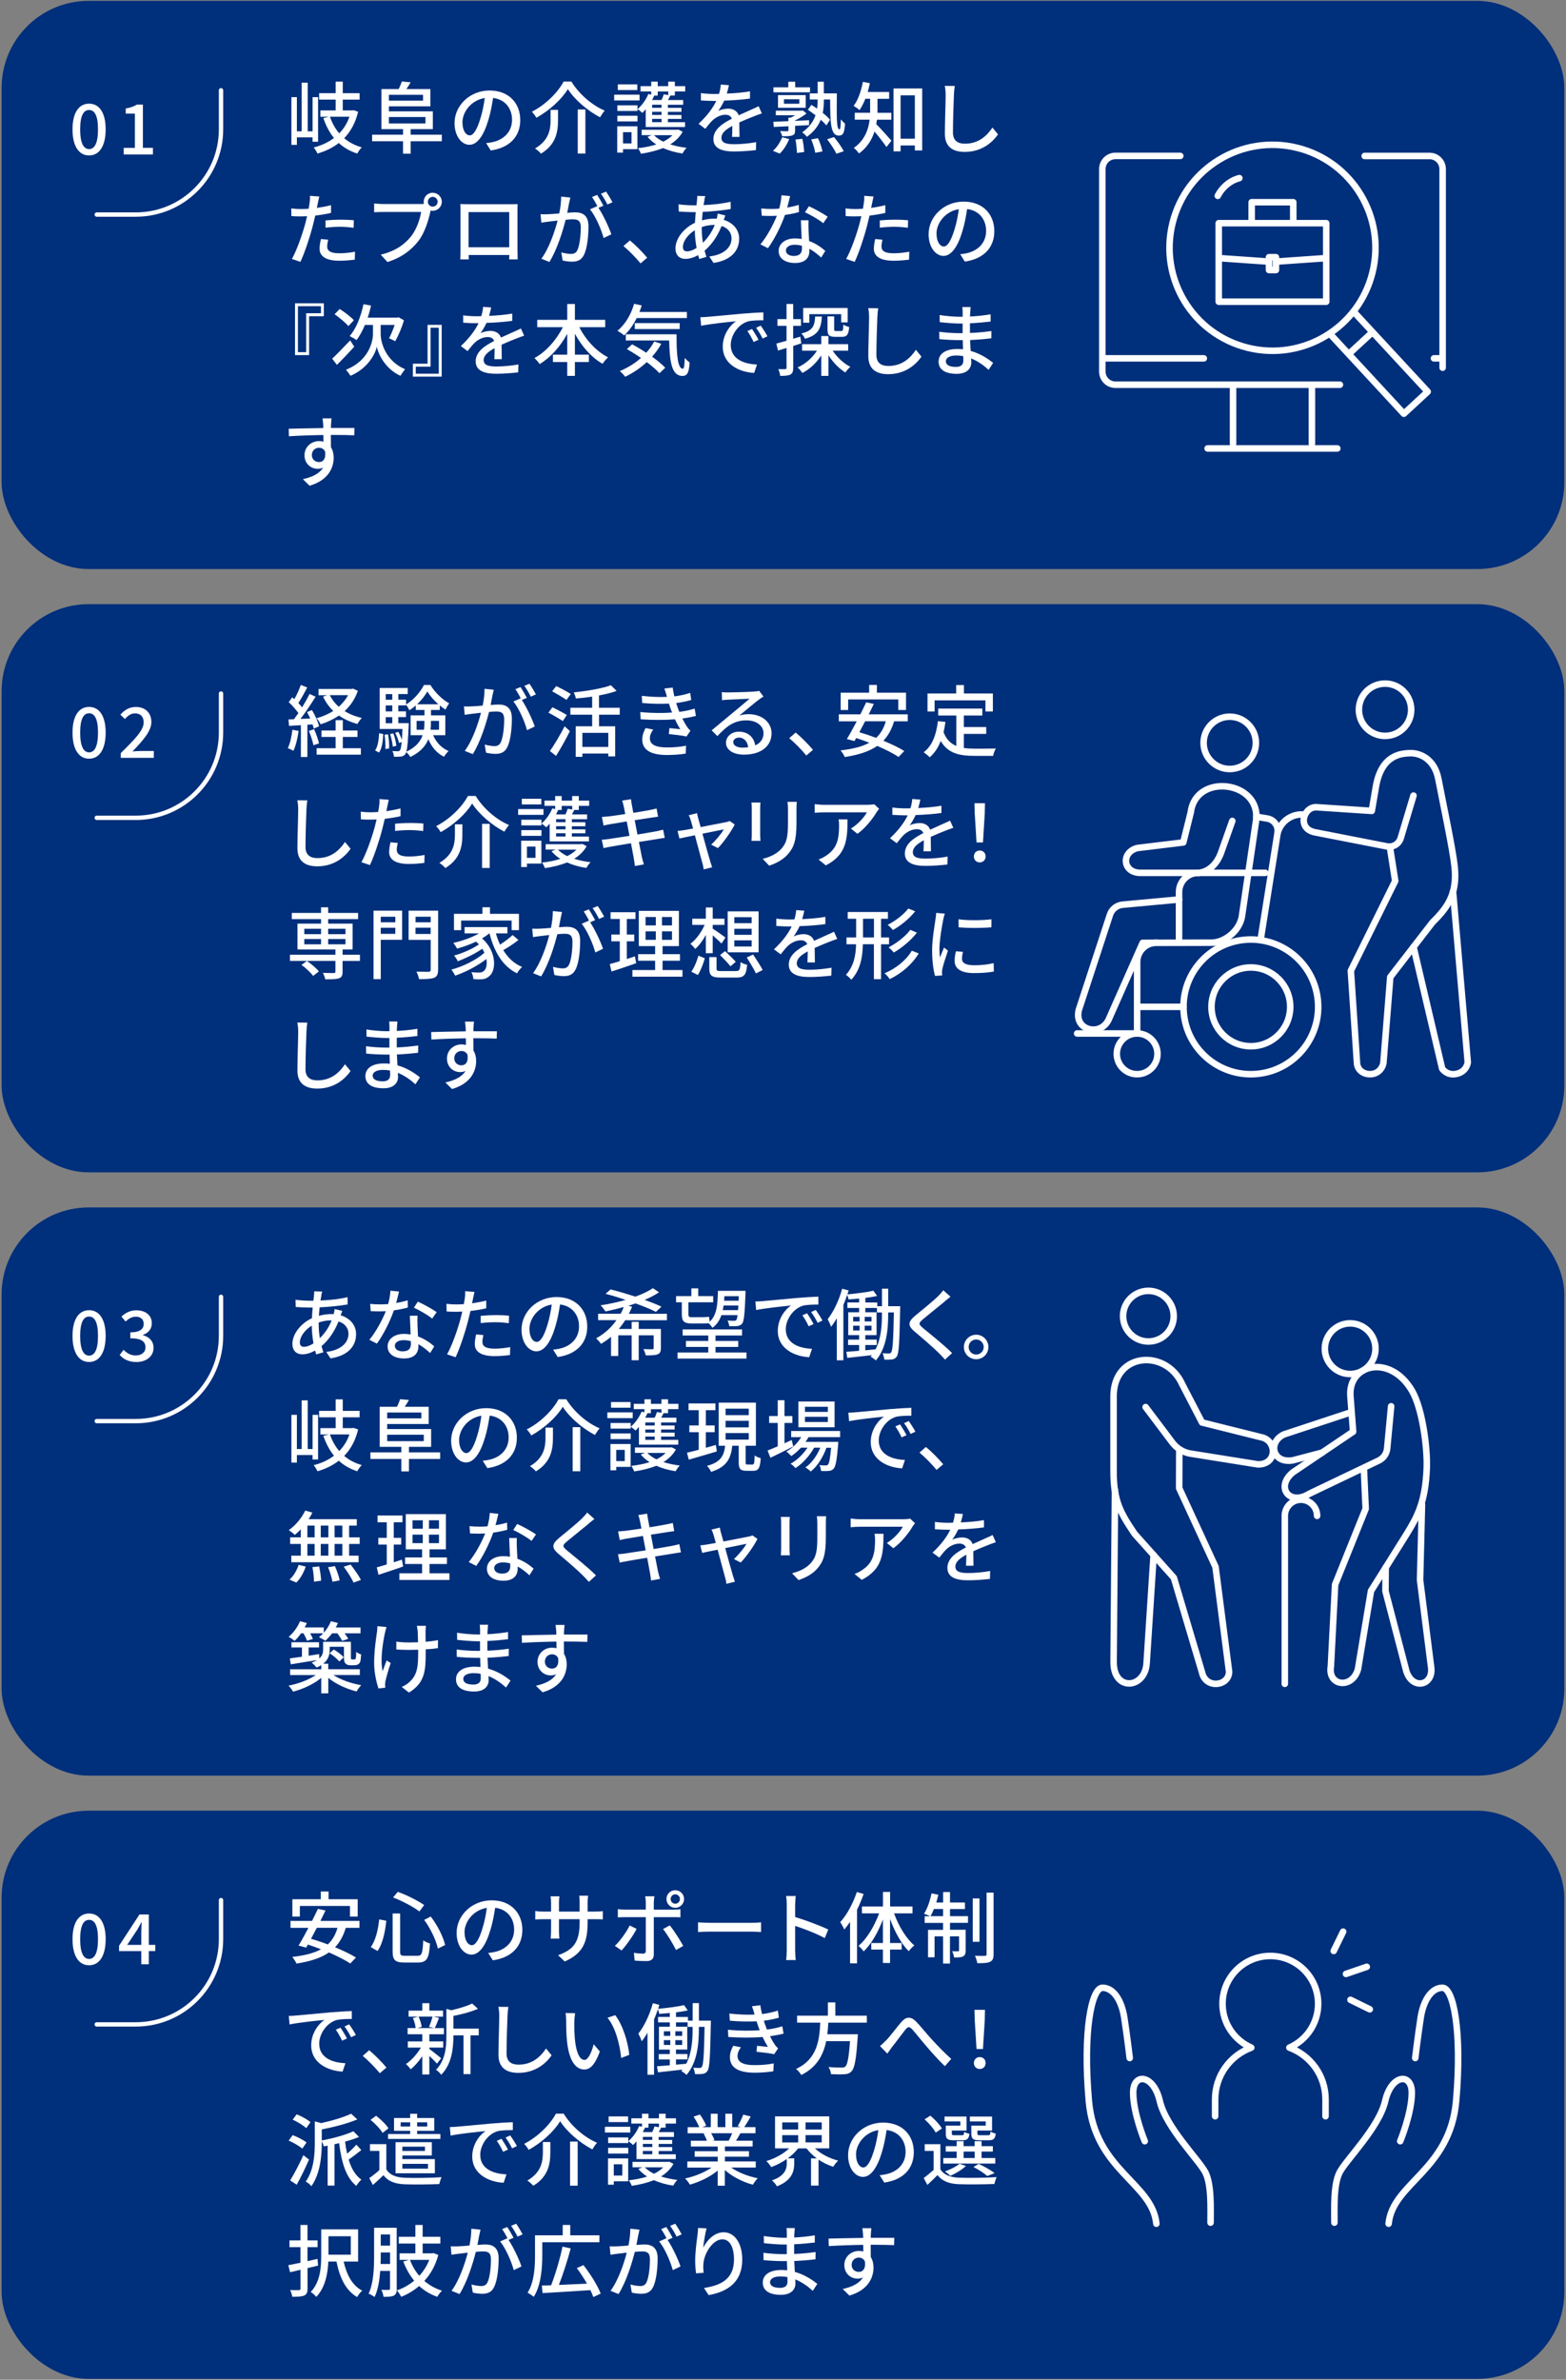 <?xml version="1.0" encoding="UTF-8"?>
<svg id="_レイヤー_1" data-name="レイヤー 1" xmlns="http://www.w3.org/2000/svg" viewBox="0 0 360 547">
  <rect x="0" y="0" width="360" height="547" fill="#808080" stroke="none"/>
  <defs>
    <style>
      .cls-1 {
        fill: #fff;
      }

      .cls-2 {
        fill: #002f7b;
      }

      .cls-3 {
        stroke-miterlimit: 10;
      }

      .cls-3, .cls-4 {
        fill: none;
        stroke: #fff;
        stroke-linecap: round;
      }

      .cls-4 {
        stroke-linejoin: round;
        stroke-width: 1.5px;
      }
    </style>
  </defs>
  <rect class="cls-2" x=".37" y="138.87" width="359.25" height="130.6" rx="20" ry="20"/>
  <rect class="cls-2" x=".37" y="277.54" width="359.25" height="130.6" rx="20" ry="20"/>
  <rect class="cls-2" x=".37" y="416.2" width="359.25" height="130.6" rx="20" ry="20"/>
  <rect class="cls-2" x=".37" y=".2" width="359.25" height="130.6" rx="20" ry="20"/>
  <g>
    <g>
      <path class="cls-1" d="M16.67,29.74c0-3.86,1.47-5.91,3.81-5.91s3.81,2.06,3.81,5.91-1.46,5.99-3.81,5.99-3.81-2.13-3.81-5.99ZM22.53,29.74c0-3.3-.85-4.45-2.05-4.45s-2.05,1.15-2.05,4.45.85,4.53,2.05,4.53,2.05-1.23,2.05-4.53Z"/>
      <path class="cls-1" d="M28.43,33.99h2.58v-7.88h-2.11v-1.17c1.1-.19,1.89-.48,2.56-.9h1.39v9.94h2.31v1.52h-6.72v-1.52Z"/>
    </g>
    <path class="cls-3" d="M50.81,20.75v8.97c0,10.83-8.78,19.6-19.6,19.6h-8.97"/>
  </g>
  <g>
    <circle class="cls-4" cx="292.52" cy="56.95" r="23.67" transform="translate(167.21 327.34) rotate(-76.15)"/>
    <polyline class="cls-4" points="311.17 71.62 328.21 90.03 322.73 95.1 305.69 76.69"/>
    <line class="cls-4" x1="310.55" y1="80.92" x2="315.37" y2="76.47"/>
    <g>
      <path class="cls-4" d="M301.59,102.04v-13.21"/>
      <line class="cls-4" x1="277.61" y1="103.08" x2="307.43" y2="103.08"/>
      <path class="cls-4" d="M283.46,88.84v13.21"/>
    </g>
    <g>
      <rect class="cls-4" x="280.17" y="51.3" width="24.71" height="18.05"/>
      <polyline class="cls-4" points="287.74 51.06 287.74 46.48 297.3 46.48 297.3 51.06"/>
      <g>
        <line class="cls-4" x1="280.35" y1="59.34" x2="291.52" y2="60.12"/>
        <line class="cls-4" x1="304.7" y1="59.34" x2="293.53" y2="60.12"/>
      </g>
      <rect class="cls-4" x="291.72" y="59.12" width="1.6" height="2.95"/>
    </g>
    <path class="cls-4" d="M279.95,45.02s1.43-3.15,4.96-4.08"/>
    <g>
      <path class="cls-4" d="M271.33,35.84h-14.91c-1.66,0-3.01,1.35-3.01,3.01v46.57c0,1.66,1.35,3.01,3.01,3.01h51.61"/>
      <path class="cls-4" d="M331.64,84.52v-45.66c0-1.66-1.35-3.01-3.01-3.01h-14.91"/>
    </g>
    <g>
      <line class="cls-4" x1="330.92" y1="82.37" x2="329.65" y2="82.37"/>
      <line class="cls-4" x1="276.74" y1="82.37" x2="254.13" y2="82.37"/>
    </g>
  </g>
  <g>
    <path class="cls-4" d="M304.72,486.43v-3.87c0-5.47-3.46-10.12-8.31-11.9,3.89-1.69,6.61-5.56,6.61-10.08,0-6.07-4.92-10.99-10.99-10.99s-10.99,4.92-10.99,10.99c0,4.51,2.72,8.38,6.61,10.08-4.85,1.79-8.31,6.43-8.31,11.9v3.87"/>
    <g>
      <g>
        <path class="cls-4" d="M265.83,511.13c-.94-9.4-14.11-12.23-15.52-28.21-1.41-15.99.63-26.02,3.13-26.02s4.39,2.82,5.02,6.9c.63,4.08,1.25,9.25,1.25,9.25"/>
        <path class="cls-4" d="M278.29,510.89c0-3.29.24-8.7-1.18-11.52-1.41-2.82-9.09-10.34-10.5-16.46-1.41-6.11-6.11-6.58-6.11-1.88s2.66,11.13,2.66,11.13"/>
      </g>
      <g>
        <path class="cls-4" d="M319.22,511.13c.94-9.4,14.11-12.23,15.52-28.21,1.41-15.99-.63-26.02-3.13-26.02s-4.39,2.82-5.02,6.9c-.63,4.08-1.25,9.25-1.25,9.25"/>
        <path class="cls-4" d="M306.76,510.89c0-3.29-.24-8.7,1.18-11.52,1.41-2.82,9.09-10.34,10.5-16.46,1.41-6.11,6.11-6.58,6.11-1.88s-2.66,11.13-2.66,11.13"/>
      </g>
    </g>
    <line class="cls-4" x1="314.2" y1="452.08" x2="309.42" y2="453.72"/>
    <line class="cls-4" x1="308.77" y1="444" x2="306.6" y2="448.44"/>
    <line class="cls-4" x1="314.89" y1="461.85" x2="310.45" y2="459.67"/>
  </g>
  <g>
    <path class="cls-4" d="M324.95,217.66l6.58,27.98s1.13,1.73,3.41,1.17c2.28-.56,2.48-2.62,2.48-2.62l-3.39-39.27"/>
    <path class="cls-4" d="M324.94,182.87l-2.94,9.78c-.41,1.35-1.77,2.17-3.16,1.9l-16.46-3.22c-4.25-.75-2.85-5.79.16-5.79l12.81.85.97-5.67c1.31-7.46,6.11-7.48,7.53-7.59,2.52-.19,5.92,1.29,6.81,5.93,1.13,5.9,3.25,15.77,3.73,20.08.74,6.6-1.94,9.74-5.1,12.9l-9.69,12.54-1.58,19.8c-.84,3.71-6.03,3.09-6.08-.19l-1.4-21.07,10.2-20.62-1.16-7.41"/>
    <path class="cls-4" d="M293.74,191.34c.72-2.45,2.97-4.14,5.53-4.14"/>
    <path class="cls-4" d="M275.48,200.63h-13.32c-4.09,0-4.51-4.75-.67-5.71l10.53-1.28,1.73-6.97c1.16-9.11,16.16-7.19,15,1.92l-3.27,22.18c-.67,3.44-4.16,5.91-6.95,5.91l-15.85.04-7.73,17.44c-1.78,4.27-8.19,2.76-6.94-2.05l7.15-21.84c.42-1.28,1.56-2.19,2.9-2.32l13-1.2"/>
    <path class="cls-4" d="M289.78,216.11l3.92-24.69c.24-1.56-.82-3.03-2.39-3.28l-2.51-.41"/>
    <path class="cls-4" d="M275.48,200.63s3.39,0,5.13-4.39c.01-.03,2.68-7.54,2.68-7.54"/>
    <path class="cls-4" d="M290.87,200.63h-15.39c-2.45,0-4.44,1.99-4.44,4.44v11.61"/>
    <path class="cls-4" d="M265.85,216.69c-2.45,0-4.44,1.99-4.44,4.44v16.09"/>
    <circle class="cls-4" cx="287.55" cy="231.43" r="15.48" transform="translate(-25.69 36.17) rotate(-6.89)"/>
    <circle class="cls-4" cx="287.55" cy="231.43" r="9.05"/>
    <path class="cls-4" d="M256.73,242.23c0-2.59,2.1-4.68,4.68-4.68s4.68,2.1,4.68,4.68-2.1,4.68-4.68,4.68c-2.59,0-4.68-2.1-4.68-4.68Z"/>
    <line class="cls-4" x1="272.06" y1="231.43" x2="262.16" y2="231.43"/>
    <line class="cls-4" x1="261.08" y1="237.55" x2="247.62" y2="237.55"/>
    <path class="cls-4" d="M312.39,163.14c0,3.32,2.69,6.01,6.01,6.01s6.01-2.69,6.01-6.01-2.69-6.01-6.01-6.01-6.01,2.69-6.01,6.01Z"/>
    <path class="cls-4" d="M276.69,170.75c0,3.32,2.69,6.01,6.01,6.01s6.01-2.69,6.01-6.01-2.69-6.01-6.01-6.01-6.01,2.69-6.01,6.01Z"/>
  </g>
  <g>
    <g>
      <path class="cls-4" d="M265.2,357.43l-1.61,24.88c-.36,5.86-7.59,6.58-7.59-.24l.32-39.59"/>
      <path class="cls-4" d="M263.36,323.42l6.17,8.19c1.01,1.34,2.5,2.24,4.16,2.51l15.5,2.48c4.6,0,4.34-5.63.65-6.26l-13.51-3.37-4.58-8.83c-3.7-8.14-15.76-7.37-15.76,2.83v17.29c0,6.74,1.6,9.49,4.83,14.28l9.03,10.11,6.49,21.81c.86,3.79,6.15,3.15,6.21-.2l-3.12-24.1-8.36-18.11.03-8.34"/>
      <path class="cls-4" d="M269.82,302.53c0,3.21-2.61,5.82-5.82,5.82s-5.82-2.61-5.82-5.82,2.61-5.82,5.82-5.82,5.82,2.61,5.82,5.82Z"/>
    </g>
    <g>
      <path class="cls-4" d="M303.95,333.89l-6.73,1.77c-4.74.82-5.84-4.21-2.03-5.96l14.87-4.91"/>
      <g>
        <path class="cls-4" d="M302.78,348.43c0-2.05-1.66-3.71-3.71-3.71s-3.71,1.66-3.71,3.71v38.61"/>
        <path class="cls-4" d="M326.89,345.8l-.44,17.38,2.53,19.94c.66,4.33-4.3,5.46-5.69.98l-4.79-18.37.05-5.45"/>
        <path class="cls-4" d="M319.8,323.24l-.91,9.68c-.11,1.21-.85,2.27-1.95,2.8l-15.94,7.62c-4.6,2.87-7.84-1.53-3.83-4.88l13.89-9.38-.62-8.18c-.54-7.37,9.15-9.8,14.16-1.22,2.37,4.05,3.57,13.09,3.39,17.77-.3,7.91-2.24,11.25-4.57,15.08l-8.25,13.16-2.99,17.97c-1.29,4.66-7.02,3.94-6.23-.65l.97-18.78,7.03-17.44-.42-9.42"/>
        <circle class="cls-4" cx="310.39" cy="310.01" r="5.82" transform="translate(-8.33 611.45) rotate(-88.37)"/>
      </g>
    </g>
  </g>
  <g>
    <path class="cls-1" d="M71.85,32.58v-1.01h-3.6v1.73h-1.26v-10.97h1.26v7.85h1.1v-11.18h1.39v11.18h1.12v-7.85h1.26v10.25h-1.26ZM82.33,25.68c-.61,2.57-1.73,4.57-3.21,6.09,1.12.94,2.47,1.66,4.05,2.11-.34.31-.83.99-1.04,1.42-1.67-.54-3.08-1.35-4.25-2.43-1.42,1.12-3.08,1.89-4.9,2.43-.18-.4-.56-1.08-.88-1.4,1.73-.43,3.33-1.15,4.68-2.18-1.04-1.26-1.84-2.81-2.45-4.57l1.28-.31h-1.96v-1.46h3.51v-2.48h-3.8v-1.48h3.8v-2.65h1.64v2.65h3.87v1.48h-3.87v2.48h2.2l.29-.05,1.04.36ZM75.85,26.83c.49,1.44,1.21,2.74,2.14,3.82,1.01-1.04,1.82-2.3,2.34-3.82h-4.48Z"/>
    <path class="cls-1" d="M101.57,32.47h-7.17v2.86h-1.75v-2.86h-7.11v-1.51h7.11v-1.28h-4.97v-9.2h3.96c.29-.56.58-1.26.72-1.75l2.04.18c-.32.56-.65,1.12-.97,1.57h5.51v3.96h-9.54v1.15h10.1v4.09h-5.1v1.28h7.17v1.51ZM89.4,21.79v1.35h7.85v-1.35h-7.85ZM89.4,28.38h8.41v-1.48h-8.41v1.48Z"/>
    <path class="cls-1" d="M112.81,34.58l-1.06-1.69c.61-.05,1.15-.14,1.6-.25,2.3-.52,4.36-2.21,4.36-5.11,0-2.61-1.58-4.68-4.36-5.02-.25,1.62-.56,3.37-1.08,5.06-1.08,3.67-2.58,5.71-4.36,5.71s-3.42-1.98-3.42-4.99c0-4.03,3.53-7.49,8.05-7.49s7.06,3.02,7.06,6.79-2.41,6.37-6.79,7ZM107.97,31.12c.81,0,1.66-1.17,2.48-3.94.45-1.42.77-3.06.99-4.65-3.24.52-5.13,3.33-5.13,5.56,0,2.07.88,3.02,1.66,3.02Z"/>
    <path class="cls-1" d="M123.3,27.07c-.2-.41-.68-1.03-1.04-1.39,3.15-1.58,6.01-4.47,7.31-6.93h1.78c1.84,2.97,4.81,5.47,7.67,6.68-.4.45-.79,1.03-1.08,1.53-2.86-1.49-5.87-4.07-7.4-6.48-1.39,2.32-4.21,4.92-7.24,6.59ZM128.28,25.25v2.36c0,2.54-.38,5.58-3.92,7.71-.29-.36-.94-.94-1.37-1.19,3.24-1.89,3.58-4.41,3.58-6.55v-2.32h1.71ZM134.57,25.16v10.14h-1.75v-10.14h1.75Z"/>
    <path class="cls-1" d="M147.02,23.09h-5.83v-1.33h5.83v1.33ZM146.53,34.29h-3.31v.79h-1.33v-6.05h4.64v5.26ZM146.55,24.21v1.3h-4.63v-1.3h4.63ZM141.92,26.6h4.63v1.31h-4.63v-1.31ZM146.51,20.7h-4.48v-1.31h4.48v1.31ZM143.22,30.38v2.59h1.96v-2.59h-1.96ZM148.44,25.11c-.25.31-.52.59-.79.85-.23-.25-.77-.68-1.1-.88,1.03-.86,1.96-2.16,2.5-3.48l.65.16v-.74h-2.45v-1.21h2.45v-1.04h1.5v1.04h2.41v-1.04h1.53v1.04h2.38v1.21h-2.38v.94h-1.04c-.18.36-.36.72-.54,1.03h3.49v1.1h-3.51v.7h3.11v.92h-3.11v.72h3.11v.9h-3.11v.76h3.94v1.1h-9.04v-4.07ZM156.94,30.29c-.67,1.21-1.66,2.14-2.86,2.9,1.15.36,2.43.63,3.76.79-.34.31-.76.94-.95,1.31-1.6-.23-3.13-.67-4.47-1.26-1.55.63-3.28,1.04-5.08,1.31-.13-.38-.43-.97-.68-1.28,1.46-.16,2.92-.43,4.21-.86-.79-.5-1.48-1.1-2.02-1.75l.95-.38h-2.29v-1.24h8.17l.27-.05.97.5ZM151.2,21.02v.94h-.79c-.16.34-.32.68-.5,1.03h2.16c.22-.45.41-.95.52-1.31l1.03.18v-.83h-2.41ZM152.08,24.08h-2.16v.7h2.16v-.7ZM152.08,25.7h-2.16v.72h2.16v-.72ZM152.08,27.32h-2.16v.76h2.16v-.76ZM150.35,31.08c.54.56,1.26,1.06,2.12,1.48.83-.41,1.55-.9,2.12-1.48h-4.25Z"/>
    <path class="cls-1" d="M167.12,21.51c1.76-.07,3.66-.23,5.29-.52v1.67c-1.76.25-3.98.41-5.92.47-.4.85-.88,1.69-1.39,2.38.59-.34,1.6-.54,2.3-.54,1.13,0,2.07.52,2.41,1.53,1.12-.52,2.04-.9,2.88-1.3.61-.27,1.13-.5,1.71-.79l.74,1.66c-.52.16-1.3.45-1.84.67-.92.36-2.09.83-3.35,1.4.02,1.03.04,2.47.05,3.33h-1.71c.04-.63.05-1.66.07-2.54-1.55.85-2.52,1.67-2.52,2.74,0,1.22,1.17,1.48,2.99,1.48,1.46,0,3.42-.18,5-.47l-.05,1.82c-1.3.16-3.38.32-5.01.32-2.68,0-4.77-.63-4.77-2.86s2.16-3.62,4.25-4.68c-.23-.63-.81-.9-1.48-.9-1.1,0-2.23.58-2.99,1.3-.52.5-1.04,1.17-1.64,1.93l-1.55-1.15c2.11-1.98,3.33-3.73,4.07-5.26h-.52c-.76,0-2-.04-3.01-.11v-1.69c.95.14,2.23.2,3.1.2.34,0,.7,0,1.06-.02.23-.74.38-1.49.41-2.14l1.87.14c-.11.5-.25,1.17-.49,1.94Z"/>
    <path class="cls-1" d="M177.68,34.67c.83-.68,1.66-1.94,2.14-3.12l1.6.41c-.49,1.22-1.3,2.54-2.18,3.35l-1.57-.65ZM186,28.76c-1.08.05-2.16.11-3.22.16v1.03c0,.7-.13.99-.65,1.17-.5.2-1.22.2-2.32.2-.09-.38-.29-.85-.47-1.19.76.04,1.44.04,1.64.04.22-.02.27-.07.27-.25v-.9l-3.37.16-.11-1.19c.95-.04,2.16-.09,3.47-.14v-.81h.52c.34-.16.72-.34,1.04-.54h-4.45v-1.06h5.94l.27-.05.85.7c-.76.58-1.73,1.17-2.65,1.6v.09l3.24-.14-.02,1.13ZM186.23,21.22h-8.43v-1.15h3.42v-1.28h1.58v1.28h3.42v1.15ZM178.85,24.78v-2.92h6.37v2.92h-6.37ZM180.22,23.85h3.53v-1.04h-3.53v1.04ZM184.45,31.91c.22.99.4,2.27.41,3.04l-1.67.2c0-.79-.13-2.07-.32-3.08l1.58-.16ZM189.4,22.91c0,1.01-.05,2.03-.27,3.04.7.54,1.3,1.1,1.69,1.57l-.86,1.31c-.31-.4-.76-.85-1.28-1.31-.56,1.4-1.53,2.75-3.19,3.93-.25-.34-.72-.77-1.08-1.03,1.67-1.17,2.59-2.54,3.06-3.93-.58-.45-1.19-.88-1.75-1.26l.81-1.13c.41.27.86.56,1.3.86.11-.7.14-1.4.14-2.07v-.02h-1.82v-1.4h1.82v-2.68h1.42v2.68h2.99c-.05,5.4-.09,8.28.59,8.28.25,0,.31-1.04.32-2.3.27.32.68.74.97.95-.13,2.03-.38,2.77-1.42,2.77-1.89,0-1.98-2.74-2-8.3h-1.46v.04ZM188.05,31.77c.45.97.88,2.25,1.03,3.04l-1.66.31c-.14-.79-.5-2.09-.94-3.08l1.57-.27ZM191.72,31.5c.81.97,1.8,2.36,2.25,3.26l-1.69.58c-.41-.88-1.35-2.3-2.14-3.33l1.58-.5Z"/>
    <path class="cls-1" d="M201.6,27.5c-.05.34-.09.68-.16,1.03.9.88,2.97,3.22,3.49,3.82l-1.15,1.44c-.59-.9-1.8-2.45-2.75-3.55-.59,1.85-1.66,3.66-3.56,5.04-.23-.36-.85-1.03-1.19-1.28,2.54-1.8,3.37-4.25,3.64-6.5h-3.42v-1.58h3.53v-3.22h-1.1c-.38.99-.85,1.89-1.33,2.61-.31-.29-.97-.74-1.37-.97,1.03-1.31,1.73-3.42,2.14-5.53l1.6.31c-.14.68-.31,1.37-.49,2.02h4.92v1.57h-2.68v3.22h3.19v1.58h-3.29ZM212,20.33v14.26h-1.69v-1.15h-3.28v1.35h-1.62v-14.46h6.59ZM210.31,31.88v-9.96h-3.28v9.96h3.28Z"/>
    <path class="cls-1" d="M219.29,21.83c-.09,2-.22,6.16-.22,8.64,0,1.91,1.17,2.56,2.74,2.56,3.15,0,5.04-1.78,6.34-3.71l1.28,1.57c-1.19,1.71-3.62,4.03-7.65,4.03-2.74,0-4.57-1.17-4.57-4.16,0-2.56.18-7.2.18-8.93,0-.76-.07-1.49-.2-2.09l2.3.02c-.11.67-.18,1.42-.2,2.07Z"/>
    <path class="cls-1" d="M73.06,46.73c-.05.31-.13.67-.22,1.06,1.1-.16,2.21-.36,3.26-.63v1.78c-1.13.27-2.39.47-3.62.61-.18.77-.38,1.6-.58,2.36-.65,2.54-1.87,6.25-2.84,8.28l-1.96-.67c1.06-1.84,2.38-5.55,3.06-8.07.14-.56.29-1.15.43-1.75-.52.02-1.01.04-1.46.04-.83,0-1.49-.02-2.14-.07l-.04-1.76c.88.11,1.51.14,2.2.14.56,0,1.17-.02,1.8-.07.09-.54.18-1.01.22-1.35.09-.56.11-1.22.07-1.62l2.16.16c-.11.45-.27,1.19-.34,1.55ZM75.22,56.67c0,.81.49,1.55,2.79,1.55,1.19,0,2.41-.14,3.6-.36l-.05,1.82c-.99.13-2.2.25-3.57.25-2.93,0-4.52-.95-4.52-2.74,0-.76.14-1.51.31-2.25l1.67.16c-.14.56-.23,1.12-.23,1.57ZM78.19,50.49c1.04,0,2.12.04,3.15.14l-.05,1.73c-.92-.13-1.98-.23-3.06-.23-1.17,0-2.27.07-3.4.2v-1.67c.97-.09,2.21-.16,3.37-.16Z"/>
    <path class="cls-1" d="M99.48,44.31c1.15,0,2.09.94,2.09,2.07s-.94,2.07-2.09,2.07c-.16,0-.32-.02-.49-.05-.02.11-.05.23-.07.34-.41,1.84-1.24,4.68-2.7,6.61-1.64,2.12-3.89,3.85-7.15,4.88l-1.55-1.69c3.51-.86,5.55-2.41,7.04-4.29,1.22-1.58,2-3.89,2.25-5.53h-8.86c-.76,0-1.48.04-1.94.07v-2.02c.5.05,1.35.13,1.94.13h8.73c.22,0,.49,0,.77-.04-.04-.16-.05-.32-.05-.49,0-1.13.92-2.07,2.07-2.07ZM99.48,47.5c.61,0,1.13-.5,1.13-1.12s-.52-1.13-1.13-1.13-1.12.52-1.12,1.13.5,1.12,1.12,1.12Z"/>
    <path class="cls-1" d="M107.56,46.94h9.78c.41,0,1.06,0,1.66-.02-.04.49-.04,1.04-.04,1.55v8.84c0,.63.04,2.18.04,2.32h-1.96c.02-.09.02-.5.04-1.01h-9.33c0,.49,0,.92.02,1.01h-1.96c.02-.16.05-1.6.05-2.32v-8.84c0-.47,0-1.1-.04-1.57.72.04,1.3.04,1.75.04ZM107.72,56.83h9.34v-8.08h-9.34v8.08Z"/>
    <path class="cls-1" d="M130.83,46.65c-.11.56-.27,1.42-.43,2.27.74-.07,1.4-.11,1.82-.11,1.73,0,3.06.7,3.06,3.22,0,2.12-.27,5.02-1.03,6.54-.59,1.24-1.53,1.58-2.77,1.58-.7,0-1.55-.13-2.14-.27l-.31-1.87c.74.22,1.71.36,2.21.36.63,0,1.13-.16,1.48-.85.54-1.13.79-3.42.79-5.29,0-1.55-.7-1.82-1.84-1.82-.38,0-.97.04-1.64.11-.67,2.65-1.94,6.81-3.73,9.69l-1.85-.74c1.8-2.43,3.1-6.32,3.73-8.77-.81.09-1.55.18-1.96.23-.45.05-1.3.16-1.78.25l-.18-1.94c.59.04,1.13.02,1.75,0,.58-.02,1.55-.09,2.56-.18.27-1.33.43-2.7.43-3.87l2.11.22c-.09.38-.18.85-.27,1.24ZM138.72,47.28l-1.15.49c1.1,1.62,2.45,4.54,2.97,6.09l-1.78.85c-.5-1.93-1.87-5.08-3.13-6.59l1.67-.74s.05.07.07.11c-.34-.7-.85-1.6-1.28-2.2l1.17-.49c.45.65,1.1,1.78,1.46,2.48ZM140.81,46.49l-1.17.52c-.4-.77-.97-1.8-1.49-2.48l1.17-.49c.47.67,1.15,1.8,1.49,2.45Z"/>
    <path class="cls-1" d="M143.32,56.56l1.48-1.3c1.28,1.04,2.95,2.74,3.98,3.98l-1.53,1.3c-1.13-1.39-2.67-2.92-3.92-3.98Z"/>
    <path class="cls-1" d="M161.95,45.95c-.07.34-.14.76-.22,1.19,2.25-.09,4.32-.32,6.23-.77l.02,1.67c-1.82.32-4.23.56-6.45.67-.05.61-.11,1.28-.16,1.94.95-.25,1.98-.4,2.88-.4.18,0,.36,0,.52.02.09-.32.18-.86.22-1.17l1.76.43c-.11.23-.25.68-.38,1.01,2.18.65,3.55,2.29,3.55,4.32,0,2.57-1.6,4.92-5.89,5.58l-.97-1.49c3.35-.38,5.11-2.09,5.11-4.16,0-1.26-.79-2.38-2.29-2.84-.99,2.5-2.45,4.47-3.91,5.67.13.5.29.97.43,1.42l-1.64.49c-.09-.27-.18-.56-.27-.88-.94.52-1.96.86-2.94.86-1.24,0-2.27-.76-2.27-2.41,0-2.32,1.98-4.72,4.48-5.89.04-.83.11-1.67.18-2.45h-.88c-.85,0-2.25-.09-3.02-.13l-.05-1.67c.63.11,2.21.23,3.13.23h.99c.04-.45.09-.85.13-1.21.04-.32.05-.7.05-.95l1.85.05c-.09.27-.16.59-.22.86ZM157.95,57.78c.61,0,1.39-.27,2.18-.79-.23-1.28-.4-2.74-.4-4.07-1.6.97-2.74,2.56-2.74,3.85,0,.67.31,1.01.96,1.01ZM161.59,55.8c1.04-1.03,2.02-2.34,2.72-4.1h-.13c-1.1,0-2.07.22-2.86.5v.43c0,1.15.11,2.2.27,3.17Z"/>
    <path class="cls-1" d="M180.97,47.7c.92-.14,1.82-.34,2.65-.61l.05,1.66c-.9.25-2.02.49-3.22.65-.88,2.54-2.45,5.67-3.91,7.65l-1.73-.88c1.48-1.76,2.97-4.54,3.78-6.57-.45.02-.88.04-1.31.04-.68,0-1.44-.02-2.16-.05l-.13-1.67c.7.07,1.57.11,2.29.11.59,0,1.22-.02,1.85-.07.27-1.01.49-2.12.52-3.08l1.98.2c-.14.63-.4,1.64-.67,2.65ZM185.87,52.74c.02.59.07,1.64.13,2.66,1.55.56,2.81,1.46,3.73,2.27l-.96,1.53c-.7-.65-1.62-1.42-2.7-2.02v.5c0,1.53-.92,2.77-3.29,2.77-2.09,0-3.78-.9-3.78-2.77,0-1.69,1.53-2.88,3.76-2.88.54,0,1.04.05,1.53.13-.05-1.42-.14-3.11-.18-4.3h1.76c-.04.76-.02,1.39,0,2.11ZM182.54,58.83c1.37,0,1.82-.76,1.82-1.73,0-.16,0-.38-.02-.61-.52-.14-1.08-.23-1.67-.23-1.19,0-2,.54-2,1.28,0,.77.65,1.3,1.87,1.3ZM185.04,48.8l.92-1.39c1.3.58,3.42,1.76,4.32,2.41l-1.03,1.49c-.99-.83-2.99-1.96-4.21-2.52Z"/>
    <path class="cls-1" d="M200.48,46.73c-.05.31-.13.67-.22,1.06,1.1-.16,2.21-.36,3.26-.63v1.78c-1.13.27-2.39.47-3.62.61-.18.77-.38,1.6-.58,2.36-.65,2.54-1.87,6.25-2.84,8.28l-1.96-.67c1.06-1.84,2.38-5.55,3.06-8.07.14-.56.29-1.15.43-1.75-.52.02-1.01.04-1.46.04-.83,0-1.5-.02-2.14-.07l-.04-1.76c.88.11,1.51.14,2.2.14.56,0,1.17-.02,1.8-.07.09-.54.18-1.01.22-1.35.09-.56.11-1.22.07-1.62l2.16.16c-.11.45-.27,1.19-.34,1.55ZM202.64,56.67c0,.81.49,1.55,2.79,1.55,1.19,0,2.41-.14,3.6-.36l-.05,1.82c-.99.13-2.2.25-3.57.25-2.93,0-4.52-.95-4.52-2.74,0-.76.14-1.51.31-2.25l1.67.16c-.14.56-.23,1.12-.23,1.57ZM205.61,50.49c1.04,0,2.12.04,3.15.14l-.05,1.73c-.92-.13-1.98-.23-3.06-.23-1.17,0-2.27.07-3.4.2v-1.67c.97-.09,2.21-.16,3.37-.16Z"/>
    <path class="cls-1" d="M221.79,60.12l-1.06-1.69c.61-.05,1.15-.14,1.6-.25,2.3-.52,4.36-2.21,4.36-5.11,0-2.61-1.58-4.68-4.36-5.02-.25,1.62-.56,3.37-1.08,5.06-1.08,3.67-2.58,5.71-4.36,5.71s-3.42-1.98-3.42-4.99c0-4.03,3.53-7.49,8.05-7.49s7.06,3.02,7.06,6.79-2.41,6.37-6.79,7ZM216.94,56.67c.81,0,1.66-1.17,2.49-3.94.45-1.42.77-3.06.99-4.65-3.24.52-5.13,3.33-5.13,5.56,0,2.07.88,3.02,1.66,3.02Z"/>
    <path class="cls-1" d="M71.06,81.62h-3.24v-11.9h6.63v2.97h-3.39v8.93ZM68.49,80.95h1.89v-8.95h3.4v-1.62h-5.29v10.57Z"/>
    <path class="cls-1" d="M81.44,79.69c-1.3,1.44-2.77,2.97-3.98,4.18l-1.1-1.42c1.03-.97,2.63-2.61,4.14-4.21l.94,1.46ZM80.09,74.97c-.63-.77-2.03-1.94-3.17-2.74l1.17-1.21c1.13.72,2.59,1.82,3.26,2.59l-1.26,1.35ZM87.51,76.77c0,1.73.96,6.09,5.6,8.1-.31.4-.83,1.12-1.06,1.51-3.53-1.6-5.13-5.06-5.42-6.7-.34,1.64-2.07,5.01-6.07,6.7-.2-.36-.74-1.08-1.03-1.39,5.19-2.05,6.21-6.41,6.21-8.23v-2.07h-1.85c-.56,1.35-1.21,2.54-1.93,3.48-.36-.27-1.15-.72-1.58-.92,1.49-1.69,2.59-4.48,3.17-7.33l1.75.32c-.22.95-.47,1.89-.77,2.77h6.77l.32-.09,1.24.7c-.49,1.75-1.33,3.6-2,4.81-.36-.18-1.03-.52-1.42-.68.41-.77.92-1.94,1.28-3.06h-3.21v2.07Z"/>
    <path class="cls-1" d="M98.3,74.67h3.24v11.9h-6.63v-2.97h3.38v-8.93ZM100.87,75.33h-1.89v8.95h-3.4v1.62h5.29v-10.57Z"/>
    <path class="cls-1" d="M112.47,72.6c1.76-.07,3.65-.23,5.29-.52v1.67c-1.76.25-3.98.41-5.92.47-.4.85-.88,1.69-1.39,2.38.59-.34,1.6-.54,2.3-.54,1.13,0,2.07.52,2.41,1.53,1.12-.52,2.04-.9,2.88-1.3.61-.27,1.13-.5,1.71-.79l.74,1.66c-.52.16-1.3.45-1.84.67-.92.36-2.09.83-3.35,1.4.02,1.03.04,2.47.05,3.33h-1.71c.04-.63.05-1.66.07-2.54-1.55.85-2.52,1.67-2.52,2.74,0,1.22,1.17,1.48,2.99,1.48,1.46,0,3.42-.18,5-.47l-.05,1.82c-1.3.16-3.38.32-5.01.32-2.68,0-4.77-.63-4.77-2.86s2.16-3.62,4.25-4.68c-.23-.63-.81-.9-1.48-.9-1.1,0-2.23.58-2.99,1.3-.52.5-1.04,1.17-1.64,1.93l-1.55-1.15c2.11-1.98,3.33-3.73,4.07-5.26h-.52c-.76,0-2-.04-3.01-.11v-1.69c.95.14,2.23.2,3.1.2.34,0,.7,0,1.06-.02.23-.74.38-1.49.41-2.14l1.87.14c-.11.5-.25,1.17-.49,1.94Z"/>
    <path class="cls-1" d="M133.18,75.21c1.46,2.9,3.91,5.56,6.61,6.93-.4.34-.99,1.03-1.26,1.48-2.58-1.46-4.79-4-6.37-6.91v4.81h3.22v1.69h-3.22v3.19h-1.76v-3.19h-3.29v-1.69h3.29v-4.79c-1.58,2.92-3.82,5.44-6.34,6.95-.27-.41-.83-1.04-1.19-1.39,2.61-1.39,5.04-4.14,6.52-7.08h-5.89v-1.69h6.9v-3.64h1.76v3.64h6.97v1.69h-5.94Z"/>
    <path class="cls-1" d="M146.37,73.1c-.79,1.6-1.78,2.99-2.88,4-.34-.31-1.12-.83-1.55-1.08,1.75-1.39,3.13-3.71,3.83-6.19l1.76.38c-.16.5-.34,1.01-.52,1.49h10.89v1.4h-11.54ZM152.02,79.02c-.59,1.08-1.31,2.07-2.11,2.97,1.21.88,2.3,1.76,3.02,2.54l-1.33,1.26c-.68-.76-1.73-1.66-2.92-2.56-1.48,1.39-3.19,2.52-4.97,3.37-.23-.34-.86-1.01-1.22-1.31,1.78-.74,3.46-1.76,4.86-3.02-1.08-.74-2.2-1.44-3.24-2.03l1.21-1.1c1.03.56,2.16,1.22,3.24,1.94.72-.79,1.33-1.66,1.84-2.59l1.62.54ZM155.53,76.84c-.02,4.48.23,7.92,1.44,7.92.32-.02.41-1.01.43-2.48.34.36.77.77,1.13,1.03-.13,2.23-.47,3.1-1.66,3.11-2.5-.02-2.93-3.4-3.04-8.16h-9.97v-1.42h11.67ZM145.93,75.64v-1.37h10.32v1.37h-10.32Z"/>
    <path class="cls-1" d="M162.68,72.83c1.31-.13,4.52-.43,7.83-.72,1.93-.16,3.73-.27,4.97-.31v1.82c-1.01,0-2.58.02-3.51.25-2.39.72-3.98,3.29-3.98,5.42,0,3.28,3.06,4.38,6.03,4.5l-.65,1.93c-3.53-.18-7.22-2.07-7.22-6.03,0-2.72,1.6-4.9,3.06-5.85-1.82.18-6.01.61-8.03,1.04l-.18-1.96c.68-.02,1.31-.05,1.67-.09ZM174.37,78.11l-1.12.5c-.43-.92-.9-1.75-1.44-2.52l1.08-.47c.43.63,1.1,1.73,1.48,2.48ZM176.42,77.3l-1.1.52c-.47-.92-.94-1.71-1.51-2.48l1.08-.49c.43.61,1.13,1.69,1.53,2.45Z"/>
    <path class="cls-1" d="M184.2,78.93c-.61.2-1.24.4-1.85.59v5.02c0,.83-.16,1.28-.65,1.55-.49.25-1.19.31-2.34.31-.04-.4-.23-1.12-.45-1.55.72.02,1.39.02,1.58,0,.23,0,.32-.05.32-.31v-4.56c-.7.22-1.37.41-1.96.61l-.38-1.62c.65-.16,1.46-.4,2.34-.65v-3.42h-2.09v-1.55h2.09v-3.48h1.53v3.48h1.8v1.55h-1.8v2.97l1.64-.49.22,1.53ZM191.41,80.59c.99,1.53,2.54,2.95,4.07,3.73-.36.29-.88.88-1.13,1.3-1.44-.86-2.86-2.34-3.91-3.96v4.74h-1.64v-4.72c-1.12,1.75-2.67,3.21-4.36,4.05-.25-.4-.72-.97-1.08-1.28,1.76-.76,3.4-2.2,4.45-3.85h-3.42v-1.49h4.41v-1.87h1.64v1.87h4.54v1.49h-3.56ZM188.94,72.76c-.18,2.74-.81,4.27-3.89,5.1-.14-.38-.52-.94-.83-1.21,2.59-.61,3.06-1.73,3.17-3.89h1.55ZM186.06,74.18h-1.42v-3.39h10.23v3.31h-1.5v-1.89h-7.31v1.96ZM191.76,72.72v2.9c0,.41.05.47.45.47h1.21c.34,0,.41-.18.45-1.48.31.23.92.45,1.35.56-.16,1.8-.56,2.25-1.64,2.25h-1.6c-1.42,0-1.75-.41-1.75-1.78v-2.92h1.53Z"/>
    <path class="cls-1" d="M201.69,72.92c-.09,2-.22,6.16-.22,8.64,0,1.91,1.17,2.56,2.74,2.56,3.15,0,5.04-1.78,6.34-3.71l1.28,1.57c-1.19,1.71-3.62,4.03-7.65,4.03-2.74,0-4.57-1.17-4.57-4.16,0-2.56.18-7.2.18-8.93,0-.76-.07-1.49-.2-2.09l2.3.02c-.11.67-.18,1.42-.2,2.07Z"/>
    <path class="cls-1" d="M223.03,71.8c-.02.22-.02.56-.04.95,1.55-.07,3.13-.23,4.74-.5v1.66c-1.33.16-3.01.32-4.75.4v2.23c1.78-.07,3.37-.23,4.93-.45l-.02,1.67c-1.66.2-3.15.32-4.88.4.04.83.09,1.69.13,2.5,2.34.65,4.12,1.91,5.17,2.75l-1.04,1.6c-1.03-.94-2.39-1.96-4.03-2.63.02.38.04.68.04.94,0,1.37-.99,2.61-3.35,2.61-2.7,0-4.16-1.01-4.16-2.81s1.6-2.9,4.29-2.9c.47,0,.9.04,1.33.07-.02-.7-.05-1.44-.07-2.11h-.99c-1.15,0-3.15-.09-4.39-.23l-.02-1.69c1.22.2,3.35.32,4.45.32h.92v-2.21h-.74c-1.19,0-3.35-.18-4.52-.32l-.02-1.64c1.21.22,3.37.4,4.52.4h.77v-1.1c0-.31-.02-.85-.09-1.13h1.93c-.04.32-.07.72-.09,1.22ZM219.68,84.34c1.01,0,1.78-.31,1.78-1.46,0-.25,0-.61-.02-1.01-.52-.11-1.08-.16-1.64-.16-1.53,0-2.36.59-2.36,1.31,0,.77.68,1.31,2.23,1.31Z"/>
    <path class="cls-1" d="M76.1,97.47c-.02.22-.02.54-.02.9h5.4l-.04,1.69c-1.06-.05-2.77-.09-5.38-.09.02.97.02,2.02.02,2.83.41.65.63,1.48.63,2.39,0,2.39-1.28,5.22-5.55,6.46l-1.53-1.51c2.12-.47,3.78-1.26,4.65-2.65-.36.18-.79.27-1.26.27-1.46,0-3.02-1.08-3.02-3.13,0-1.89,1.53-3.24,3.35-3.24.36,0,.7.04,1.01.13,0-.47-.02-1.01-.02-1.53-2.74.04-5.69.14-7.92.29l-.05-1.73c2.04-.04,5.38-.13,7.96-.16-.02-.4-.02-.7-.04-.92-.05-.58-.11-1.13-.14-1.31h2.07c-.05.23-.11,1.06-.11,1.31ZM73.33,106.21c.94,0,1.64-.74,1.4-2.43-.29-.59-.81-.86-1.4-.86-.83,0-1.64.61-1.64,1.69,0,.99.77,1.6,1.64,1.6Z"/>
  </g>
  <g>
    <g>
      <path class="cls-1" d="M16.67,168.4c0-3.86,1.47-5.91,3.81-5.91s3.81,2.06,3.81,5.91-1.46,5.99-3.81,5.99-3.81-2.13-3.81-5.99ZM22.53,168.4c0-3.3-.85-4.45-2.05-4.45s-2.05,1.15-2.05,4.45.85,4.53,2.05,4.53,2.05-1.23,2.05-4.53Z"/>
      <path class="cls-1" d="M27.76,173.11c3.28-3.22,5.27-5.27,5.27-7.06,0-1.25-.67-2.08-2-2.08-.93,0-1.7.59-2.32,1.31l-1.04-1.02c1.01-1.09,2.05-1.76,3.58-1.76,2.16,0,3.55,1.38,3.55,3.46s-1.9,4.21-4.35,6.77c.59-.06,1.34-.11,1.92-.11h2.99v1.57h-7.6v-1.07Z"/>
    </g>
    <path class="cls-3" d="M50.81,159.41v8.97c0,10.83-8.78,19.6-19.6,19.6h-8.97"/>
  </g>
  <g>
    <path class="cls-1" d="M68.65,168c-.23,1.69-.65,3.44-1.21,4.59-.27-.2-.94-.5-1.28-.63.54-1.08.88-2.66,1.06-4.21l1.42.25ZM70.66,166.6v7.4h-1.49v-7.31c-.99.05-1.91.11-2.72.16l-.14-1.48,1.26-.04c.32-.43.68-.92,1.03-1.42-.56-.81-1.44-1.78-2.23-2.52l.81-1.1c.16.13.32.27.49.41.56-.99,1.15-2.29,1.48-3.26l1.48.58c-.63,1.21-1.39,2.59-2.04,3.58.32.34.63.68.86.99.65-1.06,1.26-2.16,1.71-3.08l1.39.63c-1.01,1.64-2.3,3.6-3.48,5.11.72-.02,1.48-.05,2.25-.11-.23-.5-.49-1.01-.74-1.46l1.13-.47c.72,1.17,1.42,2.72,1.64,3.73l-1.22.54c-.05-.29-.16-.61-.29-.97l-1.17.07ZM72.21,167.61c.45,1.03.94,2.38,1.13,3.26l-1.28.43c-.18-.88-.61-2.25-1.06-3.29l1.21-.4ZM82.28,158.75c-.67,1.94-1.73,3.48-3.06,4.7,1.13.7,2.47,1.24,3.96,1.57-.34.34-.81.97-1.01,1.39-1.6-.43-3.03-1.08-4.25-1.94-1.26.86-2.68,1.53-4.21,2.02-.2-.43-.61-1.06-.94-1.4,1.37-.38,2.7-.94,3.85-1.67-.97-.94-1.76-2.03-2.36-3.3l.99-.32h-2.02v-1.44h7.62l.32-.07,1.1.49ZM78.8,171.98h4.16v1.48h-10.17v-1.48h4.36v-2.59h-3.24v-1.48h3.24v-2.38h1.66v2.38h3.37v1.48h-3.37v2.59ZM75.81,159.78c.5,1.01,1.19,1.91,2.07,2.68.86-.77,1.6-1.66,2.14-2.68h-4.21Z"/>
    <path class="cls-1" d="M86.23,172.49c.63-.9.85-2.43.92-3.96l.95.2c-.07,1.6-.27,3.28-.97,4.25l-.9-.49ZM99.57,168.99c.7,1.64,1.94,2.97,3.56,3.64-.34.29-.83.92-1.06,1.31-1.64-.79-2.85-2.23-3.6-4.03-.61,1.53-1.82,2.97-4.14,4.09-.16-.32-.61-.85-.94-1.12-.07.23-.16.4-.25.5-.27.34-.58.49-.99.52-.38.05-.97.05-1.58.04-.04-.4-.16-.97-.38-1.31.56.05,1.04.05,1.28.05.2,0,.34-.04.47-.22.16-.2.29-.74.4-1.91l-.61.23c-.13-.65-.5-1.6-.88-2.34l.72-.23c.31.56.63,1.28.81,1.85.05-.67.11-1.48.14-2.5h-5.24v-9.42h6.45v1.39h-2.16v1.3h1.78v1.1c1.69-1.01,3.33-2.9,4.11-4.48h1.48c1.06,1.71,2.74,3.38,4.32,4.21-.29.38-.63.97-.85,1.44-.43-.27-.88-.59-1.31-.95v1.04h-2.02v1.24h3.29v4.56h-2.79ZM89.2,168.78c.2,1.04.29,2.4.25,3.26l-.85.13c.05-.9-.04-2.23-.2-3.29l.79-.09ZM88.67,159.54v1.3h1.51v-1.3h-1.51ZM88.67,162.15v1.37h1.51v-1.37h-1.51ZM88.67,166.24h1.51v-1.4h-1.51v1.4ZM90.29,171.62c-.05-.77-.32-1.98-.61-2.9l.76-.14c.32.9.61,2.11.67,2.86l-.81.18ZM93.97,166.24s0,.43-.02.61c-.14,3.31-.29,5.06-.54,5.94,2.2-1.04,3.26-2.39,3.75-3.8h-2.77v-4.56h3.19v-1.24h-2v-1.03c-.47.41-.97.79-1.48,1.1-.16-.36-.49-.94-.76-1.28v.16h-1.78v1.37h1.78v1.31h-1.78v1.4h2.41ZM97.46,167.73c.09-.58.11-1.13.11-1.69v-.34h-1.8v2.03h1.69ZM100.77,161.88c-1.01-.88-1.93-1.94-2.54-2.95-.52.97-1.37,2.03-2.34,2.95h4.88ZM99.06,165.7v.36c0,.56-.02,1.12-.09,1.67h1.95v-2.03h-1.85Z"/>
    <path class="cls-1" d="M113.22,159.78c-.11.56-.27,1.42-.43,2.27.74-.07,1.4-.11,1.82-.11,1.73,0,3.06.7,3.06,3.22,0,2.12-.27,5.02-1.03,6.54-.59,1.24-1.53,1.58-2.77,1.58-.7,0-1.55-.13-2.14-.27l-.31-1.87c.74.22,1.71.36,2.21.36.63,0,1.13-.16,1.48-.85.54-1.13.79-3.42.79-5.29,0-1.55-.7-1.82-1.84-1.82-.38,0-.97.04-1.64.11-.67,2.65-1.94,6.81-3.73,9.69l-1.85-.74c1.8-2.43,3.1-6.32,3.73-8.77-.81.09-1.55.18-1.96.23-.45.05-1.3.16-1.78.25l-.18-1.94c.59.04,1.13.02,1.75,0,.58-.02,1.55-.09,2.56-.18.27-1.33.43-2.7.43-3.87l2.11.22c-.09.38-.18.85-.27,1.24ZM121.11,160.41l-1.15.49c1.1,1.62,2.45,4.54,2.97,6.09l-1.78.85c-.5-1.93-1.87-5.08-3.13-6.59l1.67-.74s.05.07.07.11c-.34-.7-.85-1.6-1.28-2.2l1.17-.49c.45.65,1.1,1.78,1.46,2.48ZM123.2,159.61l-1.17.52c-.4-.77-.97-1.8-1.49-2.48l1.17-.49c.47.67,1.15,1.8,1.49,2.45Z"/>
    <path class="cls-1" d="M129.38,165.74c-.74-.5-2.23-1.37-3.31-1.93l.92-1.24c1.03.5,2.56,1.3,3.31,1.78l-.92,1.39ZM126.42,172.63c.95-1.35,2.34-3.66,3.38-5.69l1.21,1.12c-.92,1.85-2.12,4.02-3.19,5.69l-1.4-1.12ZM130.22,160.87c-.74-.52-2.23-1.39-3.29-1.98l.94-1.19c1.04.5,2.58,1.31,3.35,1.82l-.99,1.35ZM137.71,164.28v2.66h3.71v6.93h-1.58v-.67h-5.96v.76h-1.53v-7.02h3.78v-2.66h-5.01v-1.6h5.01v-2.56c-1.26.2-2.56.34-3.75.43-.07-.4-.29-1.03-.49-1.4,3.08-.32,6.57-.9,8.55-1.64l1.31,1.3c-1.15.43-2.56.77-4.05,1.04v2.83h4.77v1.6h-4.77ZM139.84,168.45h-5.96v3.24h5.96v-3.24Z"/>
    <path class="cls-1" d="M152.72,158.26l1.93-.22c.07.67.22,1.35.38,2.03,1.26-.16,2.48-.43,3.64-.81l.23,1.64c-1.01.29-2.23.54-3.46.7.13.38.23.74.36,1.06.11.31.23.63.36.97,1.48-.18,2.67-.49,3.53-.76l.29,1.69c-.86.22-1.93.43-3.12.59.34.7.72,1.37,1.12,1.96.22.32.45.58.74.85l-.9,1.33c-1.01-.23-2.81-.43-4.07-.56l.14-1.37c.86.09,1.94.2,2.5.25-.47-.74-.88-1.51-1.22-2.27-2.2.18-5.13.18-7.89,0l-.09-1.67c2.7.27,5.28.27,7.31.11-.11-.27-.22-.54-.31-.79-.16-.47-.29-.88-.41-1.26-1.73.09-3.89.07-6.14-.14l-.11-1.64c2.14.23,4.1.32,5.8.23-.02-.05-.04-.11-.05-.16-.16-.58-.34-1.19-.56-1.78ZM149.4,169.71c0,1.42,1.3,2.09,3.93,2.09,1.69,0,3.1-.13,4.39-.4l-.09,1.82c-1.26.2-2.77.32-4.29.32-3.57,0-5.65-1.06-5.69-3.49-.02-1.08.34-1.89.76-2.7l1.76.34c-.43.61-.77,1.24-.77,2.02Z"/>
    <path class="cls-1" d="M167.36,159.16c.94,0,5.04-.11,6.01-.2.63-.05.95-.09,1.15-.16l.99,1.3c-.38.23-.76.49-1.13.77-.92.68-3.13,2.56-4.41,3.6.72-.22,1.44-.31,2.16-.31,3.01,0,5.24,1.85,5.24,4.38,0,2.86-2.29,4.92-6.34,4.92-2.49,0-4.14-1.1-4.14-2.74,0-1.33,1.19-2.54,2.97-2.54,2.23,0,3.51,1.44,3.75,3.15,1.24-.54,1.91-1.51,1.91-2.83,0-1.69-1.66-2.92-3.91-2.92-2.88,0-4.57,1.35-6.7,3.62l-1.31-1.33c1.4-1.15,3.66-3.04,4.72-3.92,1.01-.83,3.1-2.56,4-3.35-.95.04-4.07.18-5.01.23-.45.02-.92.05-1.33.11l-.05-1.85c.45.05,1.01.07,1.44.07ZM170.71,171.84c.45,0,.88-.02,1.28-.07-.14-1.31-.94-2.23-2.12-2.23-.76,0-1.31.49-1.31,1.03,0,.79.88,1.28,2.16,1.28Z"/>
    <path class="cls-1" d="M181.43,169.68l1.48-1.3c1.28,1.04,2.95,2.74,3.98,3.98l-1.53,1.3c-1.13-1.39-2.67-2.92-3.92-3.98Z"/>
    <path class="cls-1" d="M205.54,165.79c-.56,1.87-1.37,3.33-2.47,4.47,1.87.77,3.6,1.6,4.81,2.36l-1.31,1.37c-1.17-.79-2.95-1.69-4.9-2.54-1.91,1.33-4.39,2.07-7.47,2.56-.14-.4-.65-1.15-.97-1.53,2.72-.31,4.92-.83,6.61-1.76-1.01-.4-2.04-.76-3.01-1.08l-.4.7-1.75-.47c.67-1.08,1.48-2.56,2.27-4.07h-4.12v-1.6h4.95c.49-.97.95-1.93,1.35-2.77l1.75.38c-.36.76-.76,1.57-1.17,2.39h8.97v1.6h-3.13ZM194.97,163.2h-1.71v-3.98h6.54v-1.78h1.78v1.78h6.7v3.98h-1.78v-2.43h-11.52v2.43ZM198.88,165.79c-.45.88-.9,1.73-1.33,2.52,1.22.36,2.54.79,3.85,1.3,1.04-.97,1.78-2.21,2.23-3.82h-4.75Z"/>
    <path class="cls-1" d="M221.57,171.93c.79.11,1.64.16,2.54.16.77,0,3.8,0,4.83-.04-.27.4-.56,1.21-.63,1.69h-4.29c-3.53,0-6.12-.59-7.76-3.42-.59,1.53-1.42,2.79-2.54,3.75-.27-.31-.97-.88-1.39-1.15,1.98-1.48,2.9-4,3.28-7.15l1.73.16c-.11.83-.25,1.62-.43,2.36.63,1.67,1.64,2.63,2.93,3.17v-6.99h-4.16v-1.6h10.14v1.6h-4.25v2.65h5.15v1.57h-5.15v3.24ZM214.86,163.54h-1.64v-4.14h6.59v-1.93h1.78v1.93h6.66v4.14h-1.71v-2.56h-11.69v2.56Z"/>
    <path class="cls-1" d="M70.45,186.04c-.09,2-.22,6.16-.22,8.64,0,1.91,1.17,2.56,2.74,2.56,3.15,0,5.04-1.78,6.34-3.71l1.28,1.57c-1.19,1.71-3.62,4.03-7.65,4.03-2.74,0-4.57-1.17-4.57-4.16,0-2.56.18-7.2.18-8.93,0-.76-.07-1.49-.2-2.09l2.3.02c-.11.67-.18,1.42-.2,2.07Z"/>
    <path class="cls-1" d="M89.04,185.39c-.05.31-.13.67-.22,1.06,1.1-.16,2.21-.36,3.26-.63v1.78c-1.13.27-2.39.47-3.62.61-.18.77-.38,1.6-.58,2.36-.65,2.54-1.87,6.25-2.84,8.28l-1.96-.67c1.06-1.84,2.38-5.55,3.06-8.07.14-.56.29-1.15.43-1.75-.52.02-1.01.04-1.46.04-.83,0-1.5-.02-2.14-.07l-.04-1.76c.88.11,1.51.14,2.2.14.56,0,1.17-.02,1.8-.07.09-.54.18-1.01.22-1.35.09-.56.11-1.22.07-1.62l2.16.16c-.11.45-.27,1.19-.34,1.55ZM91.21,195.33c0,.81.49,1.55,2.79,1.55,1.19,0,2.41-.14,3.6-.36l-.05,1.82c-.99.13-2.2.25-3.57.25-2.93,0-4.52-.95-4.52-2.74,0-.76.14-1.51.31-2.25l1.67.16c-.14.56-.23,1.12-.23,1.57ZM94.18,189.16c1.04,0,2.12.04,3.15.14l-.05,1.73c-.92-.13-1.98-.23-3.06-.23-1.17,0-2.27.07-3.4.2v-1.67c.97-.09,2.21-.16,3.37-.16Z"/>
    <path class="cls-1" d="M101.3,191.28c-.2-.41-.68-1.03-1.04-1.39,3.15-1.58,6.01-4.47,7.31-6.93h1.78c1.84,2.97,4.81,5.47,7.67,6.68-.4.45-.79,1.03-1.08,1.53-2.86-1.49-5.87-4.07-7.4-6.48-1.39,2.32-4.21,4.92-7.24,6.59ZM106.29,189.46v2.36c0,2.54-.38,5.58-3.92,7.71-.29-.36-.94-.94-1.37-1.19,3.24-1.89,3.58-4.41,3.58-6.55v-2.32h1.71ZM112.57,189.37v10.14h-1.75v-10.14h1.75Z"/>
    <path class="cls-1" d="M124.94,187.3h-5.83v-1.33h5.83v1.33ZM124.45,198.5h-3.31v.79h-1.33v-6.05h4.64v5.26ZM124.47,188.42v1.3h-4.63v-1.3h4.63ZM119.84,190.81h4.63v1.31h-4.63v-1.31ZM124.44,184.91h-4.48v-1.31h4.48v1.31ZM121.14,194.59v2.59h1.96v-2.59h-1.96ZM126.36,189.32c-.25.31-.52.59-.79.85-.23-.25-.77-.68-1.1-.88,1.03-.86,1.96-2.16,2.5-3.48l.65.16v-.74h-2.45v-1.21h2.45v-1.04h1.5v1.04h2.41v-1.04h1.53v1.04h2.38v1.21h-2.38v.94h-1.04c-.18.36-.36.72-.54,1.03h3.49v1.1h-3.51v.7h3.11v.92h-3.11v.72h3.11v.9h-3.11v.76h3.94v1.1h-9.04v-4.07ZM134.86,194.5c-.67,1.21-1.66,2.14-2.86,2.9,1.15.36,2.43.63,3.76.79-.34.31-.76.94-.95,1.31-1.6-.23-3.13-.67-4.46-1.26-1.55.63-3.28,1.04-5.08,1.31-.13-.38-.43-.97-.68-1.28,1.46-.16,2.92-.43,4.21-.86-.79-.5-1.48-1.1-2.02-1.75l.95-.38h-2.29v-1.24h8.17l.27-.05.97.5ZM129.12,185.23v.94h-.79c-.16.34-.32.68-.5,1.03h2.16c.22-.45.41-.95.52-1.31l1.03.18v-.83h-2.41ZM130,188.29h-2.16v.7h2.16v-.7ZM130,189.91h-2.16v.72h2.16v-.72ZM130,191.53h-2.16v.76h2.16v-.76ZM128.27,195.3c.54.56,1.26,1.06,2.12,1.48.83-.41,1.55-.9,2.12-1.48h-4.25Z"/>
    <path class="cls-1" d="M143.03,184.02l2.02-.32c.05.34.11.9.2,1.3.04.22.16.9.34,1.84,1.64-.27,3.17-.52,3.87-.67.56-.11,1.12-.23,1.48-.34l.34,1.89c-.32.04-.94.13-1.44.2-.79.13-2.3.36-3.93.61.2,1.03.42,2.18.63,3.29,1.75-.29,3.35-.56,4.21-.72.68-.14,1.28-.27,1.69-.4l.38,1.89c-.41.04-1.06.16-1.75.27-.94.14-2.52.4-4.2.67.32,1.62.58,2.97.68,3.46.13.52.29,1.15.47,1.69l-2.07.38c-.09-.65-.14-1.22-.25-1.76-.07-.45-.34-1.8-.65-3.48-1.96.32-3.78.63-4.63.79-.74.13-1.28.23-1.67.34l-.41-1.93c.45-.02,1.21-.11,1.71-.18.88-.13,2.72-.41,4.66-.72-.22-1.12-.43-2.27-.63-3.31-1.66.27-3.15.52-3.78.63-.54.09-.97.18-1.55.32l-.38-1.98c.5-.04,1.01-.07,1.57-.13.67-.07,2.16-.29,3.8-.54-.18-.9-.31-1.55-.36-1.8-.11-.49-.22-.9-.36-1.3Z"/>
    <path class="cls-1" d="M160.53,188.15c.11.41.31,1.12.54,1.96,2.43-.47,5.26-1.01,5.91-1.15.27-.05.58-.16.77-.25l1.15.81c-.76,1.55-2.59,4.14-3.85,5.42l-1.57-.79c1.03-.92,2.34-2.52,2.9-3.51-.43.09-2.63.52-4.9.99.7,2.54,1.53,5.55,1.8,6.39.11.32.31.99.43,1.33l-1.95.49c-.05-.43-.14-.95-.29-1.42-.25-.88-1.06-3.91-1.73-6.43-1.62.32-3.04.63-3.55.74l-.43-1.73c.52-.04.99-.11,1.57-.2.25-.04,1.01-.18,2-.36-.23-.85-.43-1.53-.54-1.91-.13-.45-.29-.85-.47-1.15l1.93-.47c.05.36.16.79.27,1.24Z"/>
    <path class="cls-1" d="M174.75,185.79v6.03c0,.47.04,1.1.07,1.46h-2.07c.02-.31.07-.94.07-1.46v-6.03c0-.32-.02-.95-.07-1.33h2.07c-.04.38-.07.83-.07,1.33ZM183.1,185.97v3.21c0,4.12-.65,5.65-1.98,7.17-1.17,1.37-2.99,2.2-4.3,2.63l-1.49-1.57c1.71-.43,3.21-1.12,4.32-2.34,1.26-1.44,1.49-2.84,1.49-6v-3.1c0-.65-.05-1.19-.11-1.66h2.14c-.04.47-.07,1.01-.07,1.66Z"/>
    <path class="cls-1" d="M201.52,186.69c-.77,1.31-2.49,3.6-4.41,4.97l-1.5-1.21c1.58-.92,3.15-2.7,3.67-3.73h-9.87c-.72,0-1.35.05-2.12.11v-2c.67.09,1.4.16,2.12.16h10.06c.4,0,1.21-.05,1.5-.13l1.13,1.06c-.16.2-.45.54-.59.76ZM189.83,198.91l-1.66-1.35c.52-.18,1.15-.47,1.73-.88,2.58-1.66,2.99-3.93,2.99-6.91,0-.49-.02-.92-.11-1.44h2.05c0,4.7-.27,8.16-5,10.59Z"/>
    <path class="cls-1" d="M211.13,185.72c1.76-.07,3.65-.23,5.29-.52v1.67c-1.76.25-3.98.41-5.92.47-.4.85-.88,1.69-1.39,2.38.59-.34,1.6-.54,2.3-.54,1.13,0,2.07.52,2.41,1.53,1.12-.52,2.04-.9,2.88-1.3.61-.27,1.13-.5,1.71-.79l.74,1.66c-.52.16-1.3.45-1.84.67-.92.36-2.09.83-3.35,1.4.02,1.03.04,2.47.05,3.33h-1.71c.04-.63.05-1.66.07-2.54-1.55.85-2.52,1.67-2.52,2.74,0,1.22,1.17,1.48,2.99,1.48,1.46,0,3.42-.18,5-.47l-.05,1.82c-1.3.16-3.38.32-5.01.32-2.68,0-4.77-.63-4.77-2.86s2.16-3.62,4.25-4.68c-.23-.63-.81-.9-1.48-.9-1.1,0-2.23.58-2.99,1.3-.52.5-1.04,1.17-1.64,1.93l-1.55-1.15c2.11-1.98,3.33-3.73,4.07-5.26h-.52c-.76,0-2-.04-3.01-.11v-1.69c.95.14,2.23.2,3.1.2.34,0,.7,0,1.06-.02.23-.74.38-1.49.41-2.14l1.87.14c-.11.5-.25,1.17-.49,1.94Z"/>
    <path class="cls-1" d="M223.88,196.86c0-.81.59-1.37,1.35-1.37s1.35.56,1.35,1.37-.59,1.37-1.35,1.37-1.35-.56-1.35-1.37ZM224.07,187.01l-.05-2.38h2.41l-.05,2.38-.41,6.63h-1.48l-.41-6.63Z"/>
    <path class="cls-1" d="M82.73,220.88h-3.98v2.5c0,.85-.18,1.26-.83,1.49-.67.22-1.67.23-3.15.23-.09-.45-.32-1.06-.54-1.48,1.08.04,2.2.04,2.5.04.29-.02.38-.09.38-.34v-2.45h-10.46v-1.42h10.46v-1.21h-8.73v-5.94h5.42v-1.03h-6.72v-1.42h6.72v-1.3h1.64v1.3h6.88v1.42h-6.88v1.03h5.62v5.94h-2.3v1.21h3.98v1.42ZM71.98,224.32c-.52-.74-1.69-1.82-2.68-2.54l1.26-.9c.99.68,2.18,1.69,2.75,2.41l-1.33,1.03ZM69.95,214.72h3.85v-1.24h-3.85v1.24ZM69.95,217.06h3.85v-1.22h-3.85v1.22ZM75.44,213.48v1.24h3.98v-1.24h-3.98ZM79.42,215.84h-3.98v1.22h3.98v-1.22Z"/>
    <path class="cls-1" d="M92.45,216.02h-4.92v9.04h-1.66v-15.74h6.57v6.7ZM87.53,210.72v1.28h3.35v-1.28h-3.35ZM90.88,214.65v-1.4h-3.35v1.4h3.35ZM100.71,222.91c0,1.04-.23,1.55-.92,1.84-.7.27-1.8.31-3.47.31-.05-.47-.34-1.26-.59-1.73,1.19.05,2.45.04,2.81.04.36-.02.47-.13.47-.45v-6.88h-5.08v-6.72h6.79v13.59ZM95.53,210.72v1.28h3.48v-1.28h-3.48ZM99,214.68v-1.44h-3.48v1.44h3.48Z"/>
    <path class="cls-1" d="M119.2,216.05c-1.04.83-2.38,1.71-3.51,2.34,1.06,1.75,2.5,3.12,4.34,3.87-.4.34-.92.99-1.17,1.46-3.31-1.6-5.26-4.97-6.34-9.18h-.04c-.49.41-1.06.81-1.66,1.15,3.4,2.97,3.33,7.49,1.58,8.75-.63.5-1.15.67-2.02.67-.45,0-.99-.02-1.55-.05-.04-.45-.18-1.12-.47-1.6.65.07,1.24.09,1.67.09.47,0,.85-.04,1.19-.36.54-.4.81-1.48.59-2.75-1.96,1.53-4.79,3.02-7.17,3.82-.22-.4-.56-1.03-.88-1.39,2.65-.68,5.82-2.27,7.6-3.87-.14-.31-.31-.61-.49-.92-1.53,1.06-3.83,2.21-5.64,2.86-.18-.4-.54-.95-.85-1.3,1.85-.49,4.34-1.57,5.71-2.57-.2-.22-.41-.43-.67-.63-1.39.67-2.92,1.21-4.34,1.6-.16-.31-.61-1.01-.88-1.3,2.05-.47,4.27-1.22,5.91-2.2h-3.31v-1.44h9.85v1.44h-2.65c.25.9.58,1.78.95,2.59,1.03-.67,2.16-1.51,2.9-2.2l1.31,1.12ZM106.02,213.8h-1.66v-3.75h6.55v-1.51h1.73v1.51h6.66v3.75h-1.69v-2.21h-11.6v2.21Z"/>
    <path class="cls-1" d="M128.92,210.87c-.11.56-.27,1.42-.43,2.27.74-.07,1.4-.11,1.82-.11,1.73,0,3.06.7,3.06,3.22,0,2.12-.27,5.02-1.03,6.54-.59,1.24-1.53,1.58-2.77,1.58-.7,0-1.55-.13-2.14-.27l-.31-1.87c.74.22,1.71.36,2.21.36.63,0,1.13-.16,1.48-.85.54-1.13.79-3.42.79-5.29,0-1.55-.7-1.82-1.84-1.82-.38,0-.97.04-1.64.11-.67,2.65-1.94,6.81-3.73,9.69l-1.85-.74c1.8-2.43,3.1-6.32,3.73-8.77-.81.09-1.55.18-1.96.23-.45.05-1.3.16-1.78.25l-.18-1.94c.59.04,1.13.02,1.75,0,.58-.02,1.55-.09,2.56-.18.27-1.33.43-2.7.43-3.87l2.11.22c-.09.38-.18.85-.27,1.24ZM136.81,211.5l-1.15.49c1.1,1.62,2.45,4.54,2.97,6.09l-1.78.85c-.5-1.93-1.87-5.08-3.13-6.59l1.67-.74s.05.07.07.11c-.34-.7-.85-1.6-1.28-2.2l1.17-.49c.45.65,1.1,1.78,1.46,2.48ZM138.89,210.7l-1.17.52c-.4-.77-.97-1.8-1.49-2.48l1.17-.49c.47.67,1.15,1.8,1.49,2.45Z"/>
    <path class="cls-1" d="M146.25,221.4c-1.96.68-4.05,1.39-5.67,1.91l-.4-1.71c.65-.18,1.44-.4,2.3-.67v-4.57h-1.95v-1.55h1.95v-3.58h-2.12v-1.55h5.73v1.55h-2v3.58h1.71v1.55h-1.71v4.07c.61-.2,1.26-.4,1.87-.61l.29,1.58ZM156.89,222.97v1.53h-11.51v-1.53h5.22v-2.14h-3.91v-1.51h3.91v-1.85h-3.75v-8.1h9.22v8.1h-3.76v1.85h4v1.51h-4v2.14h4.57ZM148.4,212.72h2.36v-1.94h-2.36v1.94ZM148.4,216.03h2.36v-1.96h-2.36v1.96ZM154.48,210.78h-2.3v1.94h2.3v-1.94ZM154.48,214.07h-2.3v1.96h2.3v-1.96Z"/>
    <path class="cls-1" d="M162.26,219.11v-4.21c-.7,1.3-1.57,2.47-2.45,3.22-.25-.38-.76-.9-1.1-1.19,1.26-.9,2.52-2.63,3.28-4.34h-2.85v-1.42h3.12v-2.58h1.58v2.58h2.7v1.42h-2.7v.86c.68.41,2.47,1.71,2.93,2.05l-.9,1.37c-.43-.45-1.3-1.24-2.03-1.87v4.09l-1.58.02ZM158.91,223.36c.7-.95,1.3-2.45,1.64-3.69l1.48.59c-.36,1.24-.94,2.84-1.6,3.85l-1.51-.76ZM169.17,223.2c.85,0,.97-.25,1.08-2.05.36.27,1.04.5,1.51.61-.23,2.38-.7,2.94-2.47,2.94h-3.51c-2.16,0-2.72-.45-2.72-2.03v-2.68h1.66v2.66c0,.49.18.56,1.21.56h3.24ZM166.67,218.61c.81.76,1.91,1.82,2.47,2.47l-1.22,1.03c-.5-.67-1.58-1.78-2.39-2.59l1.15-.9ZM174.39,218.9h-7.11v-9.42h7.11v9.42ZM172.79,210.83h-3.98v1.37h3.98v-1.37ZM172.79,213.48h-3.98v1.4h3.98v-1.4ZM172.79,216.14h-3.98v1.42h3.98v-1.42ZM173.13,219.4c.74,1.12,1.73,2.65,2.2,3.56l-1.55.79c-.43-.94-1.39-2.52-2.11-3.67l1.46-.68Z"/>
    <path class="cls-1" d="M184.45,211.26c1.76-.07,3.65-.23,5.29-.52v1.67c-1.76.25-3.98.41-5.92.47-.4.85-.88,1.69-1.39,2.38.59-.34,1.6-.54,2.3-.54,1.13,0,2.07.52,2.41,1.53,1.12-.52,2.04-.9,2.88-1.3.61-.27,1.13-.5,1.71-.79l.74,1.66c-.52.16-1.3.45-1.84.67-.92.36-2.09.83-3.35,1.4.02,1.03.04,2.47.05,3.33h-1.71c.04-.63.05-1.66.07-2.54-1.55.85-2.52,1.67-2.52,2.74,0,1.22,1.17,1.48,2.99,1.48,1.46,0,3.42-.18,5-.47l-.05,1.82c-1.3.16-3.38.32-5.01.32-2.68,0-4.77-.63-4.77-2.86s2.16-3.62,4.25-4.68c-.23-.63-.81-.9-1.48-.9-1.1,0-2.23.58-2.99,1.3-.52.5-1.04,1.17-1.64,1.93l-1.55-1.15c2.11-1.98,3.33-3.73,4.07-5.26h-.52c-.76,0-2-.04-3.01-.11v-1.69c.95.14,2.23.2,3.1.2.34,0,.7,0,1.06-.02.23-.74.38-1.49.41-2.14l1.87.14c-.11.5-.25,1.17-.49,1.94Z"/>
    <path class="cls-1" d="M202.54,217.04v8.03h-1.64v-8.03h-2.54c-.07,2.95-.54,5.87-2.66,8.16-.25-.34-.87-.9-1.24-1.13,1.85-2.02,2.27-4.5,2.34-7.02h-2.2v-1.57h2.21v-4.3h-1.93v-1.55h9.24v1.55h-1.58v4.3h1.84v1.57h-1.84ZM200.91,215.48v-4.3h-2.52v4.3h2.52ZM211.2,219.15c-1.51,2.52-3.96,4.59-6.66,5.91-.27-.43-.76-.99-1.19-1.35,2.54-1.06,4.97-2.97,6.27-5.19l1.58.63ZM210.39,209.46c-1.33,1.69-3.31,3.3-5.13,4.32-.29-.38-.76-.88-1.21-1.19,1.69-.86,3.69-2.34,4.75-3.76l1.58.63ZM210.79,214.38c-1.37,1.76-3.44,3.48-5.33,4.57-.27-.36-.76-.86-1.19-1.19,1.76-.92,3.87-2.48,4.99-4.03l1.53.65Z"/>
    <path class="cls-1" d="M216.84,211.37c-.31,1.48-.88,4.86-.88,6.79,0,.63.04,1.26.11,1.93.31-.74.67-1.62.95-2.29l.9.72c-.47,1.37-1.1,3.29-1.28,4.19-.05.25-.11.63-.09.83,0,.18.02.45.04.67l-1.64.11c-.36-1.26-.67-3.38-.67-5.82,0-2.68.58-5.74.77-7.18.07-.45.14-1.01.16-1.49l2,.18c-.13.32-.31,1.04-.38,1.37ZM221.14,220.39c0,.81.63,1.48,2.81,1.48,1.62,0,2.97-.14,4.48-.49l.04,1.93c-1.13.22-2.63.36-4.56.36-3.06,0-4.46-1.06-4.46-2.81,0-.65.09-1.33.31-2.21l1.62.14c-.16.63-.23,1.12-.23,1.6ZM227.91,211.3v1.84c-2.05.2-5.46.22-7.54,0l-.02-1.84c2.07.32,5.69.25,7.56,0Z"/>
    <path class="cls-1" d="M70.45,237.13c-.09,2-.22,6.16-.22,8.64,0,1.91,1.17,2.56,2.74,2.56,3.15,0,5.04-1.78,6.34-3.71l1.28,1.57c-1.19,1.71-3.62,4.03-7.65,4.03-2.74,0-4.57-1.17-4.57-4.16,0-2.56.18-7.2.18-8.93,0-.76-.07-1.49-.2-2.09l2.3.02c-.11.67-.18,1.42-.2,2.07Z"/>
    <path class="cls-1" d="M91.26,236.02c-.02.22-.02.56-.04.95,1.55-.07,3.13-.23,4.74-.5v1.66c-1.33.16-3.01.32-4.75.4v2.23c1.78-.07,3.37-.23,4.93-.45l-.02,1.67c-1.66.2-3.15.32-4.88.4.04.83.09,1.69.13,2.5,2.34.65,4.12,1.91,5.17,2.75l-1.04,1.6c-1.03-.94-2.4-1.96-4.03-2.63.02.38.04.68.04.94,0,1.37-.99,2.61-3.35,2.61-2.7,0-4.16-1.01-4.16-2.81s1.6-2.9,4.29-2.9c.47,0,.9.04,1.33.07-.02-.7-.05-1.44-.07-2.11h-.99c-1.15,0-3.15-.09-4.39-.23l-.02-1.69c1.22.2,3.35.32,4.45.32h.92v-2.21h-.74c-1.19,0-3.35-.18-4.52-.32l-.02-1.64c1.21.22,3.37.4,4.52.4h.77v-1.1c0-.31-.02-.85-.09-1.13h1.93c-.04.32-.07.72-.09,1.22ZM87.91,248.55c1.01,0,1.78-.31,1.78-1.46,0-.25,0-.61-.02-1.01-.52-.11-1.08-.16-1.64-.16-1.53,0-2.36.59-2.36,1.31,0,.77.68,1.31,2.23,1.31Z"/>
    <path class="cls-1" d="M108.85,236.14c-.02.22-.02.54-.02.9h5.4l-.04,1.69c-1.06-.05-2.77-.09-5.38-.09.02.97.02,2.02.02,2.83.41.65.63,1.48.63,2.39,0,2.39-1.28,5.22-5.55,6.46l-1.53-1.51c2.12-.47,3.78-1.26,4.65-2.65-.36.18-.79.27-1.26.27-1.46,0-3.02-1.08-3.02-3.13,0-1.89,1.53-3.24,3.35-3.24.36,0,.7.04,1.01.13,0-.47-.02-1.01-.02-1.53-2.74.04-5.69.14-7.92.29l-.05-1.73c2.04-.04,5.38-.13,7.96-.16-.02-.4-.02-.7-.04-.92-.05-.58-.11-1.13-.14-1.31h2.07c-.05.23-.11,1.06-.11,1.31ZM106.07,244.87c.94,0,1.64-.74,1.4-2.43-.29-.59-.81-.86-1.4-.86-.83,0-1.64.61-1.64,1.69,0,.99.77,1.6,1.64,1.6Z"/>
  </g>
  <g>
    <g>
      <path class="cls-1" d="M16.67,307.07c0-3.86,1.47-5.91,3.81-5.91s3.81,2.06,3.81,5.91-1.46,5.99-3.81,5.99-3.81-2.13-3.81-5.99ZM22.53,307.07c0-3.3-.85-4.45-2.05-4.45s-2.05,1.15-2.05,4.45.85,4.53,2.05,4.53,2.05-1.23,2.05-4.53Z"/>
      <path class="cls-1" d="M27.51,311.44l.9-1.18c.69.71,1.57,1.3,2.79,1.3,1.33,0,2.24-.72,2.24-1.87,0-1.26-.83-2.08-3.49-2.08v-1.36c2.32,0,3.09-.85,3.09-1.95,0-1.02-.69-1.65-1.81-1.65-.91,0-1.68.45-2.35,1.12l-.96-1.15c.93-.85,2.02-1.44,3.38-1.44,2.11,0,3.6,1.09,3.6,2.98,0,1.33-.78,2.21-2.03,2.67v.08c1.36.34,2.43,1.33,2.43,2.88,0,2.06-1.78,3.28-3.94,3.28-1.86,0-3.06-.74-3.84-1.62Z"/>
    </g>
    <path class="cls-3" d="M50.81,298.08v8.97c0,10.83-8.78,19.6-19.6,19.6h-8.97"/>
  </g>
  <g>
    <path class="cls-1" d="M73.89,297.74c-.07.34-.14.76-.22,1.19,2.25-.09,4.32-.32,6.23-.77l.02,1.67c-1.82.32-4.23.56-6.45.67-.05.61-.11,1.28-.16,1.94.95-.25,1.98-.4,2.88-.4.18,0,.36,0,.52.02.09-.32.18-.86.22-1.17l1.76.43c-.11.23-.25.68-.38,1.01,2.18.65,3.55,2.29,3.55,4.32,0,2.57-1.6,4.92-5.89,5.58l-.97-1.49c3.35-.38,5.11-2.09,5.11-4.16,0-1.26-.79-2.38-2.29-2.84-.99,2.5-2.45,4.47-3.91,5.67.13.5.29.97.43,1.42l-1.64.49c-.09-.27-.18-.56-.27-.88-.94.52-1.96.86-2.94.86-1.24,0-2.27-.76-2.27-2.41,0-2.32,1.98-4.72,4.48-5.89.04-.83.11-1.67.18-2.45h-.88c-.85,0-2.25-.09-3.02-.13l-.05-1.67c.63.11,2.21.23,3.13.23h.99c.04-.45.09-.85.13-1.21.04-.32.05-.7.05-.95l1.85.05c-.09.27-.16.59-.22.86ZM69.89,309.57c.61,0,1.39-.27,2.18-.79-.23-1.28-.4-2.74-.4-4.07-1.6.97-2.74,2.56-2.74,3.85,0,.67.31,1.01.95,1.01ZM73.53,307.59c1.04-1.03,2.02-2.34,2.72-4.1h-.13c-1.1,0-2.07.22-2.86.5v.43c0,1.15.11,2.2.27,3.17Z"/>
    <path class="cls-1" d="M91.07,299.49c.92-.14,1.82-.34,2.65-.61l.05,1.66c-.9.25-2.02.49-3.22.65-.88,2.54-2.45,5.67-3.91,7.65l-1.73-.88c1.48-1.76,2.97-4.54,3.78-6.57-.45.02-.88.04-1.31.04-.68,0-1.44-.02-2.16-.05l-.13-1.67c.7.07,1.57.11,2.29.11.59,0,1.22-.02,1.85-.07.27-1.01.49-2.12.52-3.08l1.98.2c-.14.63-.4,1.64-.67,2.65ZM95.97,304.53c.02.59.07,1.64.13,2.67,1.55.56,2.81,1.46,3.73,2.27l-.95,1.53c-.7-.65-1.62-1.42-2.7-2.02v.5c0,1.53-.92,2.77-3.29,2.77-2.09,0-3.78-.9-3.78-2.77,0-1.69,1.53-2.88,3.76-2.88.54,0,1.04.05,1.53.13-.05-1.42-.14-3.11-.18-4.3h1.76c-.04.76-.02,1.39,0,2.11ZM92.64,310.61c1.37,0,1.82-.76,1.82-1.73,0-.16,0-.38-.02-.61-.52-.14-1.08-.23-1.67-.23-1.19,0-2,.54-2,1.28,0,.77.65,1.3,1.87,1.3ZM95.14,300.58l.92-1.39c1.3.58,3.42,1.76,4.32,2.41l-1.03,1.49c-.99-.83-2.99-1.96-4.21-2.52Z"/>
    <path class="cls-1" d="M108.74,298.51c-.05.31-.13.67-.22,1.06,1.1-.16,2.21-.36,3.26-.63v1.78c-1.13.27-2.39.47-3.62.61-.18.77-.38,1.6-.58,2.36-.65,2.54-1.87,6.25-2.84,8.28l-1.96-.67c1.06-1.84,2.38-5.55,3.06-8.07.14-.56.29-1.15.43-1.75-.52.02-1.01.04-1.46.04-.83,0-1.5-.02-2.14-.07l-.04-1.76c.88.11,1.51.14,2.2.14.56,0,1.17-.02,1.8-.07.09-.54.18-1.01.22-1.35.09-.56.11-1.22.07-1.62l2.16.16c-.11.45-.27,1.19-.34,1.55ZM110.9,308.45c0,.81.49,1.55,2.79,1.55,1.19,0,2.41-.14,3.6-.36l-.05,1.82c-.99.13-2.2.25-3.57.25-2.93,0-4.52-.95-4.52-2.74,0-.76.14-1.51.31-2.25l1.67.16c-.14.56-.23,1.12-.23,1.57ZM113.87,302.28c1.04,0,2.12.04,3.15.14l-.05,1.73c-.92-.13-1.98-.23-3.06-.23-1.17,0-2.27.07-3.4.2v-1.67c.97-.09,2.21-.16,3.37-.16Z"/>
    <path class="cls-1" d="M128.21,311.91l-1.06-1.69c.61-.05,1.15-.14,1.6-.25,2.3-.52,4.36-2.21,4.36-5.11,0-2.61-1.58-4.68-4.36-5.02-.25,1.62-.56,3.37-1.08,5.06-1.08,3.67-2.58,5.71-4.36,5.71s-3.42-1.98-3.42-4.99c0-4.03,3.53-7.49,8.05-7.49s7.06,3.02,7.06,6.79-2.41,6.37-6.79,7ZM123.37,308.45c.81,0,1.66-1.17,2.48-3.94.45-1.42.77-3.06.99-4.65-3.24.52-5.13,3.33-5.13,5.56,0,2.07.88,3.02,1.66,3.02Z"/>
    <path class="cls-1" d="M143.72,303.45c-.43.7-.94,1.39-1.46,2.02h2.95v-1.64h1.62v1.64h5.1v4.38c0,.79-.16,1.21-.74,1.44-.58.25-1.46.25-2.74.25-.09-.43-.32-1.04-.54-1.44.9.04,1.78.04,2.02.04.25-.02.34-.07.34-.31v-2.9h-3.44v5.73h-1.62v-5.73h-3.08v4.75h-1.66v-4.41c-.7.59-1.48,1.15-2.3,1.62-.27-.36-.79-.97-1.12-1.28,1.89-1.01,3.49-2.48,4.66-4.16h-4.21v-1.48h5.17c.29-.5.52-1.03.72-1.55-1.4.4-2.83.74-4.2,1.03-.25-.4-.77-1.08-1.13-1.42,1.91-.27,3.89-.72,5.76-1.24-1.57-.54-3.17-1.03-4.61-1.4l1.15-1.01c1.73.43,3.75,1.03,5.69,1.66,1.57-.56,2.97-1.22,4.05-1.94l1.4.94c-.95.65-2.09,1.22-3.31,1.76,1.49.52,2.83,1.04,3.87,1.55l-1.28,1.19c-1.13-.58-2.83-1.28-4.68-1.94-.52.2-1.1.36-1.64.54l.85.23c-.23.54-.49,1.1-.74,1.62h8.75v1.48h-9.61Z"/>
    <path class="cls-1" d="M156.72,299.34h-1.3v-1.42h3.51v-1.78h1.58v1.78h3.44v1.42h-5.69v2.72c0,.54.11.7.58.7h2.75c.41,0,1.06-.04,1.41-.09.04.31.07.77.13,1.13,1.66-1.46,1.84-3.89,1.91-7.09h6.34v.65c-.18,4.65-.34,6.3-.77,6.88-.31.36-.65.5-1.13.56-.4.05-1.1.05-1.84.02-.04-.38-.18-.95-.4-1.28.65.05,1.24.05,1.5.05s.4-.02.54-.22c.11-.14.2-.47.27-1.08h-3.71c-.4,1.19-1.04,2.18-2.07,2.92-.18-.32-.54-.79-.88-1.06-.34.04-.79.05-1.24.05h-2.79c-1.69,0-2.12-.58-2.12-2.18v-2.68ZM171.6,310.88v1.4h-15.84v-1.4h7.06v-1.28h-5.13v-1.37h5.13v-1.26h-5.89v-1.39h13.65v1.39h-6.09v1.26h5.22v1.37h-5.22v1.28h7.11ZM169.67,301.14c.02-.31.04-.67.07-1.06h-3.4c-.05.36-.11.72-.18,1.06h3.51ZM166.52,297.94c-.02.36-.04.7-.05,1.04h3.33l.04-1.04h-3.31Z"/>
    <path class="cls-1" d="M175.33,299.07c1.31-.13,4.52-.43,7.83-.72,1.93-.16,3.73-.27,4.97-.31v1.82c-1.01,0-2.58.02-3.51.25-2.39.72-3.98,3.29-3.98,5.42,0,3.28,3.06,4.38,6.03,4.5l-.65,1.93c-3.53-.18-7.22-2.07-7.22-6.03,0-2.72,1.6-4.9,3.06-5.85-1.82.18-6.01.61-8.03,1.04l-.18-1.96c.68-.02,1.31-.05,1.67-.09ZM187.02,304.35l-1.12.5c-.43-.92-.9-1.75-1.44-2.52l1.08-.47c.43.63,1.1,1.73,1.48,2.48ZM189.07,303.54l-1.1.52c-.47-.92-.94-1.71-1.51-2.48l1.08-.49c.43.61,1.13,1.69,1.53,2.45Z"/>
    <path class="cls-1" d="M206.95,300.22s-.02.54-.02.72c-.16,7.58-.27,10.1-.76,10.84-.32.47-.63.61-1.12.7-.45.05-1.1.07-1.76.04-.04-.41-.18-1.04-.41-1.46.65.04,1.19.05,1.48.05.23,0,.38-.05.52-.29.34-.49.49-2.72.61-9.15h-1.31v.43c0,3.44-.34,7.69-2.83,10.61-.27-.27-.83-.68-1.21-.88.09-.11.2-.23.29-.34-2.05.23-4.09.47-5.65.63l-.23-1.4c.83-.05,1.84-.14,2.95-.23v-1.33h-2.54v-1.24h2.54v-1.03h-2.5v-5.26h2.5v-.99h-2.7v-1.26h2.7v-.9c-.83.09-1.66.14-2.43.2-.05-.32-.18-.74-.31-1.04-.27.77-.56,1.57-.88,2.32v12.71h-1.51v-9.67c-.41.74-.86,1.4-1.33,1.98-.11-.41-.54-1.35-.77-1.76,1.37-1.73,2.61-4.36,3.33-7l1.5.4c-.09.29-.18.59-.29.9,2.05-.2,4.48-.49,5.96-.85l.86,1.21c-.79.18-1.71.34-2.7.45v1.06h2.74v.85h1.08v-4.03h1.44v4.03h2.77ZM196.13,303.74h1.48v-1.04h-1.48v1.04ZM196.13,305.82h1.48v-1.1h-1.48v1.1ZM200.35,303.74v-1.04h-1.57v1.04h1.57ZM200.35,305.82v-1.1h-1.57v1.1h1.57ZM202.74,301.68h-1.15v-1.04h-2.67v.99h2.59v5.26h-2.59v1.03h2.63v1.24h-2.63v1.21c.77-.07,1.57-.14,2.36-.22,1.3-2.52,1.46-5.56,1.46-8.01v-.45Z"/>
    <path class="cls-1" d="M217.13,299.2c-1.21,1.01-3.69,2.97-4.97,4.05-1.03.88-1.03,1.12.04,2.03,1.53,1.26,4.81,3.87,6.68,5.74l-1.64,1.49c-.43-.49-.9-.99-1.37-1.46-1.21-1.22-3.89-3.53-5.56-4.93-1.75-1.46-1.57-2.32.14-3.75,1.39-1.15,4-3.24,5.22-4.45.41-.43.94-.97,1.17-1.35l1.67,1.49c-.45.34-1.03.83-1.39,1.12Z"/>
    <path class="cls-1" d="M227.22,309.62c0,1.55-1.24,2.81-2.81,2.81s-2.83-1.26-2.83-2.81,1.28-2.83,2.83-2.83,2.81,1.28,2.81,2.83ZM226.14,309.62c0-.95-.77-1.73-1.73-1.73s-1.73.77-1.73,1.73.77,1.73,1.73,1.73,1.73-.77,1.73-1.73Z"/>
    <path class="cls-1" d="M71.85,335.46v-1.01h-3.6v1.73h-1.26v-10.97h1.26v7.85h1.1v-11.18h1.39v11.18h1.12v-7.85h1.26v10.25h-1.26ZM82.33,328.56c-.61,2.57-1.73,4.57-3.21,6.09,1.12.94,2.47,1.66,4.05,2.11-.34.31-.83.99-1.04,1.42-1.67-.54-3.08-1.35-4.25-2.43-1.42,1.12-3.08,1.89-4.9,2.43-.18-.4-.56-1.08-.88-1.4,1.73-.43,3.33-1.15,4.68-2.18-1.04-1.26-1.84-2.81-2.45-4.57l1.28-.31h-1.96v-1.46h3.51v-2.48h-3.8v-1.48h3.8v-2.65h1.64v2.65h3.87v1.48h-3.87v2.48h2.2l.29-.05,1.04.36ZM75.85,329.71c.49,1.44,1.21,2.74,2.14,3.82,1.01-1.04,1.82-2.3,2.34-3.82h-4.48Z"/>
    <path class="cls-1" d="M101.18,335.35h-7.17v2.86h-1.75v-2.86h-7.11v-1.51h7.11v-1.28h-4.97v-9.2h3.96c.29-.56.58-1.26.72-1.75l2.04.18c-.32.56-.65,1.12-.97,1.57h5.51v3.96h-9.54v1.15h10.1v4.09h-5.1v1.28h7.17v1.51ZM89.01,324.67v1.35h7.85v-1.35h-7.85ZM89.01,331.26h8.41v-1.48h-8.41v1.48Z"/>
    <path class="cls-1" d="M112.03,337.45l-1.06-1.69c.61-.05,1.15-.14,1.6-.25,2.3-.52,4.36-2.21,4.36-5.11,0-2.61-1.58-4.68-4.36-5.02-.25,1.62-.56,3.37-1.08,5.06-1.08,3.67-2.58,5.71-4.36,5.71s-3.42-1.98-3.42-4.99c0-4.03,3.53-7.49,8.05-7.49s7.06,3.02,7.06,6.79-2.41,6.37-6.79,7ZM107.19,334c.81,0,1.66-1.17,2.49-3.94.45-1.42.77-3.06.99-4.65-3.24.52-5.13,3.33-5.13,5.56,0,2.07.88,3.02,1.66,3.02Z"/>
    <path class="cls-1" d="M122.13,329.95c-.2-.41-.68-1.03-1.04-1.39,3.15-1.58,6.01-4.47,7.31-6.93h1.78c1.84,2.97,4.81,5.47,7.67,6.68-.4.45-.79,1.03-1.08,1.53-2.86-1.49-5.87-4.07-7.4-6.48-1.39,2.32-4.21,4.92-7.24,6.59ZM127.11,328.13v2.36c0,2.54-.38,5.58-3.92,7.71-.29-.36-.94-.94-1.37-1.19,3.24-1.89,3.58-4.41,3.58-6.55v-2.32h1.71ZM133.4,328.04v10.14h-1.75v-10.14h1.75Z"/>
    <path class="cls-1" d="M145.45,325.97h-5.83v-1.33h5.83v1.33ZM144.97,337.17h-3.31v.79h-1.33v-6.05h4.64v5.26ZM144.99,327.08v1.3h-4.63v-1.3h4.63ZM140.36,329.48h4.63v1.31h-4.63v-1.31ZM144.95,323.57h-4.48v-1.31h4.48v1.31ZM141.66,333.26v2.59h1.96v-2.59h-1.96ZM146.88,327.98c-.25.31-.52.59-.79.85-.23-.25-.77-.68-1.1-.88,1.03-.86,1.96-2.16,2.5-3.48l.65.16v-.74h-2.45v-1.21h2.45v-1.04h1.5v1.04h2.41v-1.04h1.53v1.04h2.38v1.21h-2.38v.94h-1.04c-.18.36-.36.72-.54,1.03h3.49v1.1h-3.51v.7h3.11v.92h-3.11v.72h3.11v.9h-3.11v.76h3.94v1.1h-9.04v-4.07ZM155.38,333.17c-.67,1.21-1.66,2.14-2.86,2.9,1.15.36,2.43.63,3.76.79-.34.31-.76.94-.95,1.31-1.6-.23-3.13-.67-4.46-1.26-1.55.63-3.28,1.04-5.08,1.31-.13-.38-.43-.97-.68-1.28,1.46-.16,2.92-.43,4.21-.86-.79-.5-1.48-1.1-2.02-1.75l.95-.38h-2.29v-1.24h8.17l.27-.05.97.5ZM149.63,323.9v.94h-.79c-.16.34-.32.68-.5,1.03h2.16c.22-.45.41-.95.52-1.31l1.03.18v-.83h-2.41ZM150.51,326.96h-2.16v.7h2.16v-.7ZM150.51,328.58h-2.16v.72h2.16v-.72ZM150.51,330.2h-2.16v.76h2.16v-.76ZM148.79,333.96c.54.56,1.26,1.06,2.12,1.48.83-.41,1.55-.9,2.12-1.48h-4.25Z"/>
    <path class="cls-1" d="M164.79,333.62c-2.25.68-4.65,1.37-6.45,1.89l-.41-1.6c.76-.16,1.69-.41,2.7-.68v-4.03h-2.16v-1.55h2.16v-3.51h-2.34v-1.55h6.18v1.55h-2.21v3.51h2.03v1.55h-2.03v3.58l2.3-.65.23,1.49ZM172.98,336.63c.38,0,.45-.27.5-2.09.32.27.99.52,1.4.63-.14,2.3-.54,2.9-1.71,2.9h-1.57c-1.44,0-1.78-.47-1.78-1.96v-3.8h-1.48c-.32,2.88-1.22,4.88-4.88,6-.16-.4-.59-1.06-.94-1.37,3.22-.85,3.91-2.38,4.18-4.63h-1.48v-9.9h8.55v9.9h-2.36v3.78c0,.49.07.54.45.54h1.1ZM166.8,325.28h5.33v-1.49h-5.33v1.49ZM166.8,328.09h5.33v-1.51h-5.33v1.51ZM166.8,330.9h5.33v-1.51h-5.33v1.51Z"/>
    <path class="cls-1" d="M182.36,332.47c-1.8.92-3.75,1.89-5.26,2.61l-.65-1.67c.65-.25,1.46-.59,2.34-.97v-5.37h-1.98v-1.58h1.98v-3.64h1.55v3.64h1.82v1.58h-1.82v4.68c.54-.25,1.1-.5,1.66-.76l.36,1.48ZM185.85,330.34c-.2.38-.41.74-.67,1.08h7.53s-.02.41-.04.63c-.29,3.6-.56,5.01-1.04,5.55-.31.34-.65.45-1.08.5-.41.04-1.08.05-1.8.02-.02-.4-.16-.99-.38-1.35.61.07,1.17.07,1.41.07.27,0,.41-.02.56-.2.27-.31.5-1.33.72-3.87h-1.08c-.72,2.09-2.12,4.34-3.62,5.47-.27-.31-.79-.7-1.21-.94,1.4-.94,2.67-2.72,3.42-4.54h-1.42c-.97,1.78-2.68,3.69-4.29,4.7-.25-.34-.72-.76-1.12-1.01,1.42-.76,2.9-2.2,3.89-3.69h-1.51c-.68.76-1.44,1.4-2.21,1.93-.23-.27-.81-.81-1.13-1.04,1.35-.77,2.57-1.94,3.4-3.31h-2.3v-1.42h11.25v1.42h-7.27ZM191.86,328.06h-8.32v-5.91h8.32v5.91ZM190.31,323.36h-5.26v1.17h5.26v-1.17ZM190.31,325.66h-5.26v1.19h5.26v-1.19Z"/>
    <path class="cls-1" d="M196.7,324.62c1.31-.13,4.52-.43,7.83-.72,1.93-.16,3.73-.27,4.97-.31v1.82c-1.01,0-2.58.02-3.51.25-2.39.72-3.98,3.29-3.98,5.42,0,3.28,3.06,4.38,6.03,4.5l-.65,1.93c-3.53-.18-7.22-2.07-7.22-6.03,0-2.72,1.6-4.9,3.06-5.85-1.82.18-6.01.61-8.03,1.04l-.18-1.96c.68-.02,1.31-.05,1.67-.09ZM208.39,329.89l-1.12.5c-.43-.92-.9-1.75-1.44-2.52l1.08-.47c.43.63,1.1,1.73,1.48,2.48ZM210.44,329.08l-1.1.52c-.47-.92-.94-1.71-1.51-2.48l1.08-.49c.43.61,1.13,1.69,1.53,2.45Z"/>
    <path class="cls-1" d="M211.37,333.89l1.48-1.3c1.28,1.04,2.95,2.74,3.98,3.98l-1.53,1.3c-1.13-1.39-2.67-2.92-3.92-3.98Z"/>
    <path class="cls-1" d="M69.15,351.51c-.45.49-.92.92-1.37,1.3-.31-.31-.97-.83-1.39-1.1,1.53-1.06,2.95-2.77,3.78-4.5l1.64.47c-.25.52-.54,1.03-.86,1.51h11.07v1.48h-1.76v2.7h2.43v1.51h-2.43v2.7h2.18v1.51h-15.47v-1.51h2.18v-2.7h-2.45v-1.51h2.45v-1.85ZM66.54,363.09c.88-.74,1.69-2.11,2.12-3.4l1.62.4c-.45,1.35-1.22,2.77-2.16,3.67l-1.58-.67ZM70.66,353.37h1.67v-2.7h-1.67v2.7ZM70.66,357.58h1.67v-2.7h-1.67v2.7ZM73.37,360.05c.23,1.06.43,2.45.45,3.28l-1.64.23c0-.85-.14-2.27-.36-3.35l1.55-.16ZM75.49,353.37v-2.7h-1.75v2.7h1.75ZM73.74,354.88v2.7h1.75v-2.7h-1.75ZM76.99,359.98c.47,1.03.94,2.41,1.1,3.28l-1.66.32c-.14-.86-.56-2.27-1.01-3.35l1.57-.25ZM78.7,350.67h-1.78v2.7h1.78v-2.7ZM78.7,354.88h-1.78v2.7h1.78v-2.7ZM80.59,359.62c.86,1.08,1.91,2.57,2.38,3.55l-1.69.59c-.43-.95-1.4-2.5-2.27-3.64l1.58-.5Z"/>
    <path class="cls-1" d="M92.68,360.07c-1.96.68-4.05,1.39-5.67,1.91l-.4-1.71c.65-.18,1.44-.4,2.3-.67v-4.57h-1.94v-1.55h1.94v-3.58h-2.12v-1.55h5.73v1.55h-2v3.58h1.71v1.55h-1.71v4.07c.61-.2,1.26-.4,1.87-.61l.29,1.58ZM103.32,361.63v1.53h-11.51v-1.53h5.22v-2.14h-3.91v-1.51h3.91v-1.85h-3.75v-8.1h9.22v8.1h-3.76v1.85h4v1.51h-4v2.14h4.57ZM94.83,351.39h2.36v-1.94h-2.36v1.94ZM94.83,354.7h2.36v-1.96h-2.36v1.96ZM100.91,349.44h-2.3v1.94h2.3v-1.94ZM100.91,352.74h-2.3v1.96h2.3v-1.96Z"/>
    <path class="cls-1" d="M113.91,350.58c.92-.14,1.82-.34,2.65-.61l.05,1.66c-.9.25-2.02.49-3.22.65-.88,2.54-2.45,5.67-3.91,7.65l-1.73-.88c1.48-1.76,2.97-4.54,3.78-6.57-.45.02-.88.04-1.31.04-.68,0-1.44-.02-2.16-.05l-.13-1.67c.7.07,1.57.11,2.29.11.59,0,1.22-.02,1.85-.07.27-1.01.49-2.12.52-3.08l1.98.2c-.14.63-.4,1.64-.67,2.65ZM118.81,355.62c.02.59.07,1.64.13,2.67,1.55.56,2.81,1.46,3.73,2.27l-.96,1.53c-.7-.65-1.62-1.42-2.7-2.02v.5c0,1.53-.92,2.77-3.29,2.77-2.09,0-3.78-.9-3.78-2.77,0-1.69,1.53-2.88,3.76-2.88.54,0,1.04.05,1.53.13-.05-1.42-.14-3.11-.18-4.3h1.76c-.04.76-.02,1.39,0,2.11ZM115.48,361.7c1.37,0,1.82-.76,1.82-1.73,0-.16,0-.38-.02-.61-.52-.14-1.08-.23-1.67-.23-1.19,0-2,.54-2,1.28,0,.77.65,1.3,1.87,1.3ZM117.98,351.68l.92-1.39c1.3.58,3.42,1.76,4.32,2.41l-1.03,1.49c-.99-.83-2.99-1.96-4.21-2.52Z"/>
    <path class="cls-1" d="M135.26,350.29c-1.21,1.01-3.69,2.97-4.97,4.05-1.03.88-1.03,1.12.04,2.03,1.53,1.26,4.81,3.87,6.68,5.74l-1.64,1.49c-.43-.49-.9-.99-1.37-1.46-1.21-1.22-3.89-3.53-5.56-4.93-1.75-1.46-1.57-2.32.14-3.75,1.39-1.15,4-3.24,5.22-4.45.41-.43.94-.97,1.17-1.35l1.67,1.49c-.45.34-1.03.83-1.39,1.12Z"/>
    <path class="cls-1" d="M146.75,348.24l2.02-.32c.05.34.11.9.2,1.3.04.22.16.9.34,1.84,1.64-.27,3.17-.52,3.87-.67.56-.11,1.12-.23,1.48-.34l.34,1.89c-.32.04-.94.13-1.44.2-.79.13-2.3.36-3.93.61.2,1.03.42,2.18.63,3.3,1.75-.29,3.35-.56,4.21-.72.68-.14,1.28-.27,1.69-.4l.38,1.89c-.41.04-1.06.16-1.75.27-.94.14-2.52.4-4.2.67.32,1.62.58,2.97.68,3.46.13.52.29,1.15.47,1.69l-2.07.38c-.09-.65-.14-1.22-.25-1.76-.07-.45-.34-1.8-.65-3.48-1.96.32-3.78.63-4.63.79-.74.13-1.28.23-1.67.34l-.41-1.93c.45-.02,1.21-.11,1.71-.18.88-.13,2.72-.41,4.66-.72-.22-1.12-.43-2.27-.63-3.31-1.66.27-3.15.52-3.78.63-.54.09-.97.18-1.55.32l-.38-1.98c.5-.04,1.01-.07,1.57-.13.67-.07,2.16-.29,3.8-.54-.18-.9-.31-1.55-.36-1.8-.11-.49-.22-.9-.36-1.3Z"/>
    <path class="cls-1" d="M165.76,352.36c.11.41.31,1.12.54,1.96,2.43-.47,5.26-1.01,5.91-1.15.27-.05.58-.16.77-.25l1.15.81c-.76,1.55-2.59,4.14-3.85,5.42l-1.57-.79c1.03-.92,2.34-2.52,2.9-3.51-.43.09-2.63.52-4.9.99.7,2.54,1.53,5.55,1.8,6.39.11.32.31.99.43,1.33l-1.95.49c-.05-.43-.14-.95-.29-1.42-.25-.88-1.06-3.91-1.73-6.43-1.62.32-3.04.63-3.55.74l-.43-1.73c.52-.04.99-.11,1.57-.2.25-.04,1.01-.18,2-.36-.23-.85-.43-1.53-.54-1.91-.13-.45-.29-.85-.47-1.15l1.93-.47c.05.36.16.79.27,1.24Z"/>
    <path class="cls-1" d="M181.5,350v6.03c0,.47.04,1.1.07,1.46h-2.07c.02-.31.07-.94.07-1.46v-6.03c0-.32-.02-.95-.07-1.33h2.07c-.04.38-.07.83-.07,1.33ZM189.85,350.18v3.21c0,4.12-.65,5.65-1.98,7.17-1.17,1.37-2.99,2.2-4.3,2.63l-1.49-1.57c1.71-.43,3.21-1.12,4.32-2.34,1.26-1.44,1.49-2.84,1.49-6v-3.1c0-.65-.05-1.19-.11-1.66h2.14c-.04.47-.07,1.01-.07,1.66Z"/>
    <path class="cls-1" d="M209.78,350.9c-.77,1.31-2.49,3.6-4.41,4.97l-1.5-1.21c1.58-.92,3.15-2.7,3.67-3.73h-9.87c-.72,0-1.35.05-2.12.11v-2c.67.09,1.4.16,2.12.16h10.06c.4,0,1.21-.05,1.5-.13l1.13,1.06c-.16.2-.45.54-.59.76ZM198.1,363.13l-1.66-1.35c.52-.18,1.15-.47,1.73-.88,2.58-1.66,2.99-3.93,2.99-6.91,0-.49-.02-.92-.11-1.44h2.05c0,4.7-.27,8.16-5,10.59Z"/>
    <path class="cls-1" d="M220.91,349.93c1.76-.07,3.65-.23,5.29-.52v1.67c-1.76.25-3.98.41-5.92.47-.4.85-.88,1.69-1.39,2.38.59-.34,1.6-.54,2.3-.54,1.13,0,2.07.52,2.41,1.53,1.12-.52,2.04-.9,2.88-1.3.61-.27,1.13-.5,1.71-.79l.74,1.66c-.52.16-1.3.45-1.84.67-.92.36-2.09.83-3.35,1.4.02,1.03.04,2.47.05,3.33h-1.71c.04-.63.05-1.66.07-2.54-1.55.85-2.52,1.67-2.52,2.74,0,1.22,1.17,1.48,2.99,1.48,1.46,0,3.42-.18,5-.47l-.05,1.82c-1.3.16-3.38.32-5.01.32-2.68,0-4.77-.63-4.77-2.86s2.16-3.62,4.25-4.68c-.23-.63-.81-.9-1.48-.9-1.1,0-2.23.58-2.99,1.3-.52.5-1.04,1.17-1.64,1.93l-1.55-1.15c2.11-1.98,3.33-3.73,4.07-5.26h-.52c-.76,0-2-.04-3.01-.11v-1.69c.95.14,2.23.2,3.1.2.34,0,.7,0,1.06-.02.23-.74.38-1.49.41-2.14l1.87.14c-.11.5-.25,1.17-.49,1.94Z"/>
    <path class="cls-1" d="M76.68,385.03c1.62,1.08,4.09,1.93,6.37,2.32-.36.34-.85,1.01-1.06,1.44-2.29-.56-4.81-1.69-6.52-3.12v3.55h-1.62v-3.55c-1.71,1.44-4.2,2.57-6.48,3.17-.22-.43-.7-1.04-1.04-1.39,2.21-.41,4.66-1.33,6.25-2.43h-5.89v-1.33h7.17v-.94c-.32.2-.68.38-1.1.54-.22-.31-.79-.9-1.12-1.12.5-.18.9-.38,1.22-.58-2.14.34-4.36.68-6.01.97l-.23-1.37c.79-.11,1.75-.23,2.79-.38v-2.14h-2.41v-1.19h6.34v1.19h-2.39v1.91c.79-.13,1.6-.25,2.41-.38l.04,1.01c.74-.65.88-1.35.88-2.05v-1.78h6.39v3.4c0,.31,0,.5.05.56.05.07.14.09.25.09h.38c.13,0,.23-.02.31-.05.07-.05.13-.16.16-.36.04-.22.05-.7.07-1.33.27.23.76.49,1.13.58-.04.68-.11,1.44-.22,1.71-.11.29-.29.5-.54.61-.22.13-.58.18-.88.18h-.85c-.38,0-.81-.11-1.06-.36-.29-.27-.4-.58-.4-1.62v-2.27h-3.28v.68c0,1.12-.31,2.29-1.48,3.22h1.15v1.26h7.26v1.33h-6.05ZM69.21,375.42c-.47.67-.97,1.26-1.48,1.75-.31-.27-.97-.72-1.37-.94,1.08-.88,2.05-2.23,2.61-3.58l1.57.41c-.14.34-.32.68-.5,1.01h4.39v1.21c.7-.77,1.28-1.69,1.64-2.63l1.62.4c-.14.34-.31.68-.5,1.03h5.69v1.35h-3.66c.36.45.67.92.83,1.28l-1.4.45c-.22-.47-.65-1.15-1.1-1.73h-1.22c-.49.67-1.03,1.24-1.55,1.71-.34-.25-1.06-.65-1.46-.83.34-.25.67-.56.97-.88h-2.99c.27.47.5.95.63,1.3l-1.35.41c-.14-.45-.47-1.13-.81-1.71h-.56ZM76.73,379.15c.83.49,1.82,1.24,2.3,1.78l-1.03.97c-.47-.58-1.42-1.37-2.23-1.89l.96-.86Z"/>
    <path class="cls-1" d="M88.5,375.28c-.5,2.36-1.13,6.23-.54,8.86.23-.67.61-1.67.92-2.47l.94.59c-.49,1.37-.99,3.21-1.21,4.14-.05.27-.09.65-.09.85,0,.18.04.45.05.67l-1.57.18c-.38-1.1-.99-3.53-.99-5.76,0-2.95.43-5.71.65-7.2.07-.45.09-.97.09-1.35l2.11.2c-.13.38-.27.95-.36,1.3ZM97.83,374.84c-.02.4,0,1.46.02,2.54,1.04-.09,2.03-.22,2.84-.38l-.02,1.84c-.77.11-1.76.22-2.81.27v.7c0,4.18-.14,6.97-3.85,9.24l-1.66-1.3c.63-.25,1.44-.76,1.91-1.26,1.67-1.57,1.87-3.42,1.87-6.7v-.59c-.74.02-1.48.04-2.18.04-.83,0-2.02-.05-2.84-.09v-1.82c.81.13,1.85.2,2.83.2.68,0,1.42-.02,2.16-.04-.02-1.1-.05-2.18-.09-2.65-.04-.41-.13-.86-.18-1.13h2.09c-.05.32-.07.72-.09,1.13Z"/>
    <path class="cls-1" d="M112.09,374.68c-.02.22-.02.56-.04.95,1.55-.07,3.13-.23,4.74-.5v1.66c-1.33.16-3.01.32-4.75.4v2.23c1.78-.07,3.37-.23,4.93-.45l-.02,1.67c-1.66.2-3.15.32-4.88.4.04.83.09,1.69.13,2.5,2.34.65,4.12,1.91,5.17,2.75l-1.04,1.6c-1.03-.94-2.4-1.96-4.03-2.63.02.38.04.68.04.94,0,1.37-.99,2.61-3.35,2.61-2.7,0-4.16-1.01-4.16-2.81s1.6-2.9,4.29-2.9c.47,0,.9.04,1.33.07-.02-.7-.05-1.44-.07-2.11h-.99c-1.15,0-3.15-.09-4.39-.23l-.02-1.69c1.22.2,3.35.32,4.45.32h.92v-2.21h-.74c-1.19,0-3.35-.18-4.52-.32l-.02-1.64c1.21.22,3.37.4,4.52.4h.77v-1.1c0-.31-.02-.85-.09-1.13h1.93c-.04.32-.07.72-.09,1.22ZM108.74,387.21c1.01,0,1.78-.31,1.78-1.46,0-.25,0-.61-.02-1.01-.52-.11-1.08-.16-1.64-.16-1.53,0-2.36.59-2.36,1.31,0,.77.68,1.31,2.23,1.31Z"/>
    <path class="cls-1" d="M129.67,374.81c-.02.22-.02.54-.02.9h5.4l-.04,1.69c-1.06-.05-2.77-.09-5.38-.09.02.97.02,2.02.02,2.83.41.65.63,1.48.63,2.39,0,2.39-1.28,5.22-5.55,6.46l-1.53-1.51c2.12-.47,3.78-1.26,4.65-2.65-.36.18-.79.27-1.26.27-1.46,0-3.02-1.08-3.02-3.13,0-1.89,1.53-3.24,3.35-3.24.36,0,.7.04,1.01.13,0-.47-.02-1.01-.02-1.53-2.74.04-5.69.14-7.92.29l-.05-1.73c2.04-.04,5.38-.13,7.96-.16-.02-.4-.02-.7-.04-.92-.05-.58-.11-1.13-.14-1.31h2.07c-.05.23-.11,1.06-.11,1.31ZM126.9,383.54c.94,0,1.64-.74,1.4-2.43-.29-.59-.81-.86-1.4-.86-.83,0-1.64.61-1.64,1.69,0,.99.77,1.6,1.64,1.6Z"/>
  </g>
  <g>
    <g>
      <path class="cls-1" d="M16.67,445.74c0-3.86,1.47-5.91,3.81-5.91s3.81,2.06,3.81,5.91-1.46,5.99-3.81,5.99-3.81-2.13-3.81-5.99ZM22.53,445.74c0-3.3-.85-4.45-2.05-4.45s-2.05,1.15-2.05,4.45.85,4.53,2.05,4.53,2.05-1.23,2.05-4.53Z"/>
      <path class="cls-1" d="M32.48,448.47h-5.11v-1.23l4.69-7.19h2.15v6.99h1.49v1.42h-1.49v3.04h-1.73v-3.04ZM32.48,447.05v-2.9c0-.64.05-1.67.08-2.31h-.06c-.29.58-.61,1.12-.94,1.71l-2.32,3.49h3.25Z"/>
    </g>
    <path class="cls-3" d="M50.81,436.75v8.97c0,10.83-8.78,19.6-19.6,19.6h-8.97"/>
  </g>
  <g>
    <path class="cls-1" d="M79.49,443.12c-.56,1.87-1.37,3.33-2.47,4.47,1.87.77,3.6,1.6,4.81,2.36l-1.31,1.37c-1.17-.79-2.95-1.69-4.9-2.54-1.91,1.33-4.39,2.07-7.47,2.56-.14-.4-.65-1.15-.97-1.53,2.72-.31,4.92-.83,6.61-1.76-1.01-.4-2.04-.76-3.01-1.08l-.4.7-1.75-.47c.67-1.08,1.48-2.56,2.27-4.07h-4.12v-1.6h4.95c.49-.97.95-1.93,1.35-2.77l1.75.38c-.36.76-.76,1.57-1.17,2.39h8.97v1.6h-3.13ZM68.92,440.53h-1.71v-3.98h6.54v-1.78h1.78v1.78h6.7v3.98h-1.78v-2.43h-11.52v2.43ZM72.83,443.12c-.45.88-.9,1.73-1.33,2.52,1.22.36,2.54.79,3.85,1.3,1.04-.97,1.78-2.21,2.23-3.82h-4.75Z"/>
    <path class="cls-1" d="M88.81,441.5c-.27,2.43-.79,5.22-2.02,6.95l-1.55-.9c1.13-1.57,1.69-4.03,1.93-6.37l1.64.32ZM91.98,439.81v8.75c0,.85.18.99,1.1.99h2.92c.99,0,1.15-.61,1.3-3.56.4.31,1.1.63,1.55.72-.22,3.39-.68,4.38-2.72,4.38h-3.22c-2.07,0-2.65-.56-2.65-2.52v-8.75h1.73ZM91.44,434.86c2.11.72,4.65,2.05,6.07,3.02l-1.1,1.48c-1.37-1.06-3.93-2.41-6.05-3.22l1.08-1.28ZM99.02,440.53c1.57,2.02,2.88,4.68,3.31,6.55l-1.67.81c-.38-1.84-1.67-4.61-3.15-6.59l1.51-.77Z"/>
    <path class="cls-1" d="M113.29,450.58l-1.06-1.69c.61-.05,1.15-.14,1.6-.25,2.3-.52,4.36-2.21,4.36-5.11,0-2.61-1.58-4.68-4.36-5.02-.25,1.62-.56,3.37-1.08,5.06-1.08,3.67-2.58,5.71-4.36,5.71s-3.42-1.98-3.42-4.99c0-4.03,3.53-7.49,8.05-7.49s7.06,3.02,7.06,6.79-2.41,6.37-6.79,7ZM108.45,447.12c.81,0,1.66-1.17,2.48-3.94.45-1.42.77-3.06.99-4.65-3.24.52-5.13,3.33-5.13,5.56,0,2.07.88,3.02,1.66,3.02Z"/>
    <path class="cls-1" d="M129.83,450.86l-1.53-1.44c3.37-1.24,4.95-2.79,4.95-7.56v-.72h-4.75v2.7c0,.74.05,1.49.09,1.75h-2c.02-.25.09-.99.09-1.75v-2.7h-1.76c-.85,0-1.58.04-1.87.07v-1.96c.23.05,1.04.14,1.87.14h1.76v-2.07c0-.45-.04-.97-.11-1.44h2.04c-.04.23-.11.77-.11,1.44v2.07h4.75v-2.09c0-.72-.05-1.31-.09-1.57h2.04c-.04.27-.11.85-.11,1.57v2.09h1.69c.88,0,1.46-.05,1.8-.11v1.91c-.29-.04-.92-.05-1.78-.05h-1.71v.61c0,4.65-1.04,7.22-5.26,9.11Z"/>
    <path class="cls-1" d="M142.9,448.33l-1.55-1.06c1.19-1.12,2.68-3.19,3.4-4.68l1.6.77c-.79,1.57-2.45,3.89-3.46,4.97ZM150.3,437.29v1.66h4.52c.47,0,1.13-.04,1.6-.11v1.87c-.52-.04-1.13-.04-1.58-.04h-4.54v8.57c0,.97-.5,1.53-1.69,1.53-.85,0-1.91-.04-2.72-.13l-.16-1.78c.77.14,1.58.2,2.05.2s.67-.18.68-.67v-7.72h-4.81c-.56,0-1.13.02-1.62.05v-1.89c.5.05,1.04.11,1.6.11h4.83v-1.67c0-.43-.07-1.12-.14-1.4h2.12c-.05.25-.14,1.01-.14,1.42ZM157.07,447.28l-1.66.94c-.74-1.48-2.07-3.69-2.99-4.81l1.55-.85c.96,1.15,2.38,3.42,3.1,4.72ZM155.23,434.48c1.12,0,2.03.9,2.03,2.02s-.92,2.02-2.03,2.02-2.02-.9-2.02-2.02.9-2.02,2.02-2.02ZM155.23,437.58c.59,0,1.08-.49,1.08-1.08s-.49-1.08-1.08-1.08-1.06.49-1.06,1.08.47,1.08,1.06,1.08Z"/>
    <path class="cls-1" d="M163.15,441.97h9.79c.86,0,1.57-.07,2.02-.11v2.23c-.4-.02-1.22-.09-2.02-.09h-9.79c-.99,0-2.07.04-2.68.09v-2.23c.59.04,1.71.11,2.68.11Z"/>
    <path class="cls-1" d="M180.87,437.83c0-.58-.05-1.4-.16-2.02h2.21c-.05.59-.13,1.39-.13,2.02v2.81c2.39.72,5.82,2,7.62,2.88l-.81,1.96c-1.89-1.03-4.83-2.16-6.81-2.81v5.56c0,.56.05,1.66.14,2.3h-2.21c.09-.63.14-1.6.14-2.3v-10.41Z"/>
    <path class="cls-1" d="M198.53,435.33c-.4,1.22-.94,2.45-1.51,3.64v12.32h-1.6v-9.54c-.45.65-.88,1.22-1.33,1.76-.16-.4-.65-1.31-.94-1.69,1.55-1.69,2.95-4.32,3.82-6.93l1.57.45ZM205.54,439.81c1.03,2.9,2.79,5.8,4.65,7.36-.41.31-.97.88-1.28,1.33-1.69-1.67-3.24-4.48-4.3-7.42v5.53h2.67v1.51h-2.67v3.08h-1.64v-3.08h-2.68v-1.51h2.68v-5.42c-1.1,2.95-2.67,5.67-4.43,7.36-.25-.41-.83-.99-1.19-1.28,1.91-1.58,3.67-4.52,4.74-7.47h-3.94v-1.58h4.83v-3.35h1.64v3.35h5.15v1.58h-4.21Z"/>
    <path class="cls-1" d="M218.39,440.44h4.14v1.53h-4.14v1.6h3.6v4.74c0,.68-.11,1.12-.58,1.37-.47.25-1.15.27-2.09.25-.04-.41-.23-1.03-.45-1.42.65.02,1.19.02,1.37,0,.18,0,.23-.05.23-.23v-3.2h-2.09v6.25h-1.58v-6.25h-1.96v4.81h-1.5v-6.3h3.46v-1.6h-4.23v-1.53h1.24c-.34-.2-1.01-.43-1.4-.58.79-1.19,1.39-2.97,1.73-4.68l1.57.32c-.14.59-.31,1.21-.47,1.78h1.57v-2.4h1.58v2.4h3.44v1.51h-3.44v1.64ZM216.8,440.44v-1.64h-2.11c-.23.61-.5,1.19-.79,1.64h2.9ZM225.17,446.33h-1.55v-9.96h1.55v9.96ZM228.41,435.04v14.13c0,1.01-.22,1.48-.81,1.76-.58.29-1.58.32-2.93.32-.07-.45-.31-1.22-.54-1.71,1.01.04,1.98.04,2.29.02.29,0,.38-.09.38-.38v-14.15h1.62Z"/>
    <path class="cls-1" d="M68.07,463.28c1.31-.13,4.52-.43,7.83-.72,1.93-.16,3.73-.27,4.97-.31v1.82c-1.01,0-2.58.02-3.51.25-2.39.72-3.98,3.29-3.98,5.42,0,3.28,3.06,4.38,6.03,4.5l-.65,1.93c-3.53-.18-7.22-2.07-7.22-6.03,0-2.72,1.6-4.9,3.06-5.85-1.82.18-6.01.61-8.03,1.04l-.18-1.96c.68-.02,1.31-.05,1.67-.09ZM79.76,468.56l-1.12.5c-.43-.92-.9-1.75-1.44-2.52l1.08-.47c.43.63,1.1,1.73,1.48,2.48ZM81.81,467.75l-1.1.52c-.47-.92-.94-1.71-1.51-2.48l1.08-.49c.43.61,1.13,1.69,1.53,2.45Z"/>
    <path class="cls-1" d="M83.38,472.56l1.48-1.3c1.28,1.04,2.95,2.74,3.98,3.98l-1.53,1.3c-1.13-1.39-2.67-2.92-3.92-3.98Z"/>
    <path class="cls-1" d="M100.45,474.34c-.36-.43-1.08-1.15-1.75-1.78v4.27h-1.62v-4.21c-.81,1.21-1.76,2.3-2.68,3.02-.25-.38-.74-.92-1.08-1.21,1.22-.81,2.57-2.3,3.44-3.78h-3.01v-1.42h3.33v-1.64h-3.38v-1.42h1.85c-.05-.65-.32-1.6-.63-2.32l1.22-.31h-2.21v-1.39h3.15v-1.71h1.62v1.71h3.15v1.39h-2.18l1.26.29c-.34.85-.68,1.73-.99,2.34h2.11v1.42h-3.35v1.64h3.19v1.42h-3.19v.31c.65.45,2.3,1.8,2.72,2.14l-.97,1.24ZM96.22,463.54c.36.76.65,1.71.72,2.36l-1.04.27h3.96l-1.24-.27c.29-.67.63-1.64.81-2.36h-3.21ZM110.06,467.84h-1.89v8.91h-1.62v-8.91h-2.32v.16c0,2.66-.32,6.41-2.81,8.91-.2-.36-.81-.94-1.19-1.15,2.18-2.21,2.39-5.29,2.39-7.78v-6.23l1.12.32c1.76-.41,3.67-.97,4.79-1.55l1.35,1.21c-1.55.7-3.71,1.26-5.65,1.64v2.92h5.83v1.55Z"/>
    <path class="cls-1" d="M116.67,463.37c-.09,2-.22,6.16-.22,8.64,0,1.91,1.17,2.56,2.74,2.56,3.15,0,5.04-1.78,6.34-3.71l1.28,1.57c-1.19,1.71-3.62,4.03-7.65,4.03-2.74,0-4.57-1.17-4.57-4.16,0-2.56.18-7.2.18-8.93,0-.76-.07-1.49-.2-2.09l2.3.02c-.11.67-.18,1.42-.2,2.07Z"/>
    <path class="cls-1" d="M132.03,464.69c-.02,1.13,0,2.65.13,4.05.27,2.83,1.01,4.74,2.21,4.74.9,0,1.69-1.96,2.11-3.6l1.42,1.67c-1.13,3.08-2.25,4.14-3.57,4.14-1.82,0-3.49-1.73-3.98-6.46-.18-1.58-.2-3.75-.2-4.83,0-.45-.04-1.21-.14-1.69l2.2.04c-.09.52-.18,1.46-.18,1.94ZM144.65,472.32l-1.85.72c-.31-3.1-1.33-7.09-3.15-9.25l1.78-.59c1.66,2.09,2.99,6.21,3.22,9.13Z"/>
    <path class="cls-1" d="M163.43,464.44s-.02.54-.02.72c-.16,7.58-.27,10.1-.76,10.84-.32.47-.63.61-1.12.7-.45.05-1.1.07-1.76.04-.04-.41-.18-1.04-.41-1.46.65.04,1.19.05,1.48.05.23,0,.38-.05.52-.29.34-.49.49-2.72.61-9.15h-1.31v.43c0,3.44-.34,7.69-2.83,10.61-.27-.27-.83-.68-1.21-.88.09-.11.2-.23.29-.34-2.05.23-4.09.47-5.65.63l-.23-1.4c.83-.05,1.84-.14,2.95-.23v-1.33h-2.54v-1.24h2.54v-1.03h-2.5v-5.26h2.5v-.99h-2.7v-1.26h2.7v-.9c-.83.09-1.66.14-2.43.2-.05-.32-.18-.74-.31-1.04-.27.77-.56,1.57-.88,2.32v12.71h-1.51v-9.67c-.41.74-.86,1.4-1.33,1.98-.11-.41-.54-1.35-.77-1.76,1.37-1.73,2.61-4.36,3.33-7l1.5.4c-.09.29-.18.59-.29.9,2.05-.2,4.48-.49,5.96-.85l.86,1.21c-.79.18-1.71.34-2.7.45v1.06h2.74v.85h1.08v-4.03h1.44v4.03h2.77ZM152.61,467.95h1.48v-1.04h-1.48v1.04ZM152.61,470.04h1.48v-1.1h-1.48v1.1ZM156.82,467.95v-1.04h-1.57v1.04h1.57ZM156.82,470.04v-1.1h-1.57v1.1h1.57ZM159.22,465.89h-1.15v-1.04h-2.67v.99h2.59v5.26h-2.59v1.03h2.63v1.24h-2.63v1.21c.77-.07,1.57-.14,2.36-.22,1.3-2.52,1.46-5.56,1.46-8.01v-.45Z"/>
    <path class="cls-1" d="M172.87,461.14l1.93-.22c.07.67.22,1.35.38,2.03,1.26-.16,2.48-.43,3.64-.81l.23,1.64c-1.01.29-2.23.54-3.46.7.13.38.23.74.36,1.06.11.31.23.63.36.97,1.48-.18,2.67-.49,3.53-.76l.29,1.69c-.86.22-1.93.43-3.12.59.34.7.72,1.37,1.12,1.96.22.32.45.58.74.85l-.9,1.33c-1.01-.23-2.81-.43-4.07-.56l.14-1.37c.86.09,1.94.2,2.5.25-.47-.74-.88-1.51-1.22-2.27-2.2.18-5.13.18-7.89,0l-.09-1.67c2.7.27,5.28.27,7.31.11-.11-.27-.22-.54-.31-.79-.16-.47-.29-.88-.42-1.26-1.73.09-3.89.07-6.14-.14l-.11-1.64c2.14.23,4.1.32,5.8.23-.02-.05-.04-.11-.05-.16-.16-.58-.34-1.19-.56-1.78ZM169.55,472.59c0,1.42,1.3,2.09,3.93,2.09,1.69,0,3.1-.13,4.39-.4l-.09,1.82c-1.26.2-2.77.32-4.29.32-3.57,0-5.65-1.06-5.69-3.49-.02-1.08.34-1.89.76-2.7l1.76.34c-.43.61-.77,1.24-.77,2.02Z"/>
    <path class="cls-1" d="M190.42,464.92c-.05.88-.13,1.78-.23,2.67h7.02s-.02.52-.05.77c-.32,5.01-.7,7-1.4,7.74-.47.5-.95.63-1.69.68-.65.05-1.84.04-3.04-.02-.02-.49-.25-1.17-.58-1.64,1.24.11,2.5.13,3.01.13.4,0,.63-.04.86-.23.49-.41.83-2.11,1.08-5.85h-5.47c-.65,3.12-2.11,6-5.73,7.78-.25-.45-.76-1.06-1.21-1.39,4.9-2.25,5.38-6.64,5.58-10.64h-5.33v-1.6h7.08v-3.06h1.71v3.06h7.24v1.6h-8.84Z"/>
    <path class="cls-1" d="M203.67,469.03c.92-.92,2.36-2.88,3.46-4.18,1.13-1.31,2.18-1.46,3.42-.22,1.13,1.13,2.54,2.95,3.66,4.14,1.12,1.22,2.81,3.01,4.46,4.48l-1.46,1.67c-1.33-1.26-2.94-3.04-4.12-4.43-1.15-1.31-2.5-3.04-3.35-4-.7-.77-1.04-.65-1.62.05-.79.99-2.18,2.9-3.04,3.96-.38.54-.79,1.12-1.1,1.53l-1.69-1.75c.49-.36.88-.76,1.39-1.28Z"/>
    <path class="cls-1" d="M223.88,474.2c0-.81.59-1.37,1.35-1.37s1.35.56,1.35,1.37-.59,1.37-1.35,1.37-1.35-.56-1.35-1.37ZM224.07,464.35l-.05-2.38h2.41l-.05,2.38-.41,6.63h-1.48l-.41-6.63Z"/>
    <path class="cls-1" d="M69.49,493.87c-.65-.58-2.02-1.37-3.13-1.84l.92-1.26c1.1.41,2.48,1.13,3.19,1.69l-.97,1.4ZM71.04,496.39c-.83,1.91-1.89,4.09-2.83,5.78l-1.5-.99c.86-1.4,2.09-3.71,3.03-5.8l1.3,1.01ZM70.4,489.17c-.65-.63-2.02-1.46-3.12-1.96l.92-1.22c1.1.43,2.5,1.19,3.17,1.8l-.97,1.39ZM83.05,494.21c-.97.76-2.03,1.6-2.9,2.18.61,2.02,1.53,3.65,2.92,4.61-.36.31-.9.99-1.15,1.44-2.41-1.91-3.42-5.46-3.96-9.83-.36.09-.7.18-1.06.25v9.51h-1.58v-9.18l-.9.16c-.07-.32-.27-.83-.45-1.17v.32c0,2.84-.29,7.06-2.39,10.01-.23-.34-.88-.86-1.3-1.06,1.89-2.67,2.09-6.28,2.09-8.97v-4.88l1.44.41c2.58-.56,5.26-1.37,6.91-2.16l1.42,1.31c-2.23.94-5.35,1.75-8.17,2.3v2.54c2.61-.5,5.58-1.3,7.26-2.12l1.31,1.3c-.92.4-2.04.76-3.21,1.08.11.97.27,1.89.47,2.77.76-.63,1.6-1.46,2.12-2.07l1.13,1.24Z"/>
    <path class="cls-1" d="M88.81,498.64c.77,1.28,2.21,1.85,4.2,1.93,2.04.09,6.21.04,8.5-.13-.18.38-.43,1.12-.52,1.58-2.07.09-5.91.13-7.98.05-2.25-.09-3.8-.7-4.86-2.09-.76.74-1.55,1.48-2.43,2.25l-.83-1.58c.72-.5,1.57-1.15,2.32-1.84v-4.41h-2.16v-1.55h3.76v5.78ZM87.95,490.27c-.5-.9-1.71-2.14-2.77-3.01l1.28-.94c1.04.81,2.3,2,2.84,2.88l-1.35,1.06ZM94.29,489.78h-3.71v-2.94h3.71v-.97h1.6v.97h3.94v2.94h-3.94v.74h5.35v1.12h-12.03v-1.12h5.08v-.74ZM92.5,495.45v.83h7.47v3.26h-9.04v-7.15h8.34v3.06h-6.77ZM94.29,488.79v-.97h-2.18v.97h2.18ZM92.5,493.42v.99h5.19v-.99h-5.19ZM92.5,497.38v1.1h5.89v-1.1h-5.89ZM95.89,487.82v.97h2.32v-.97h-2.32Z"/>
    <path class="cls-1" d="M105.09,488.83c1.31-.13,4.52-.43,7.83-.72,1.93-.16,3.73-.27,4.97-.31v1.82c-1.01,0-2.58.02-3.51.25-2.39.72-3.98,3.29-3.98,5.42,0,3.28,3.06,4.38,6.03,4.5l-.65,1.93c-3.53-.18-7.22-2.07-7.22-6.03,0-2.72,1.6-4.9,3.06-5.85-1.82.18-6.01.61-8.03,1.04l-.18-1.96c.68-.02,1.31-.05,1.67-.09ZM116.77,494.1l-1.12.5c-.43-.92-.9-1.75-1.44-2.52l1.08-.47c.43.63,1.1,1.73,1.48,2.48ZM118.83,493.29l-1.1.52c-.47-.92-.94-1.71-1.51-2.48l1.08-.49c.43.61,1.13,1.69,1.53,2.45Z"/>
    <path class="cls-1" d="M121.53,494.16c-.2-.41-.68-1.03-1.04-1.39,3.15-1.58,6.01-4.47,7.31-6.93h1.78c1.84,2.97,4.81,5.47,7.67,6.68-.4.45-.79,1.03-1.08,1.53-2.86-1.49-5.87-4.07-7.4-6.48-1.39,2.32-4.21,4.92-7.24,6.59ZM126.51,492.34v2.36c0,2.54-.38,5.58-3.92,7.71-.29-.36-.94-.94-1.37-1.19,3.24-1.89,3.58-4.41,3.58-6.55v-2.32h1.71ZM132.8,492.25v10.14h-1.75v-10.14h1.75Z"/>
    <path class="cls-1" d="M144.89,490.18h-5.83v-1.33h5.83v1.33ZM144.41,501.38h-3.31v.79h-1.33v-6.05h4.64v5.26ZM144.43,491.3v1.3h-4.63v-1.3h4.63ZM139.8,493.69h4.63v1.31h-4.63v-1.31ZM144.39,487.78h-4.48v-1.31h4.48v1.31ZM141.1,497.47v2.59h1.96v-2.59h-1.96ZM146.32,492.2c-.25.31-.52.59-.79.85-.23-.25-.77-.68-1.1-.88,1.03-.86,1.96-2.16,2.5-3.48l.65.16v-.74h-2.45v-1.21h2.45v-1.04h1.5v1.04h2.41v-1.04h1.53v1.04h2.38v1.21h-2.38v.94h-1.04c-.18.36-.36.72-.54,1.03h3.49v1.1h-3.51v.7h3.11v.92h-3.11v.72h3.11v.9h-3.11v.76h3.94v1.1h-9.04v-4.07ZM154.82,497.38c-.67,1.21-1.66,2.14-2.86,2.9,1.15.36,2.43.63,3.76.79-.34.31-.76.94-.95,1.31-1.6-.23-3.13-.67-4.46-1.26-1.55.63-3.28,1.04-5.08,1.31-.13-.38-.43-.97-.68-1.28,1.46-.16,2.92-.43,4.21-.86-.79-.5-1.48-1.1-2.02-1.75l.95-.38h-2.29v-1.24h8.17l.27-.05.97.5ZM149.07,488.11v.94h-.79c-.16.34-.32.68-.5,1.03h2.16c.22-.45.41-.95.52-1.31l1.03.18v-.83h-2.41ZM149.95,491.17h-2.16v.7h2.16v-.7ZM149.95,492.79h-2.16v.72h2.16v-.72ZM149.95,494.41h-2.16v.76h2.16v-.76ZM148.23,498.17c.54.56,1.26,1.06,2.12,1.48.83-.41,1.55-.9,2.12-1.48h-4.25Z"/>
    <path class="cls-1" d="M168.1,498.23c1.58,1.12,3.91,2.03,6.1,2.45-.38.36-.86,1.04-1.12,1.49-2.34-.63-4.75-1.84-6.45-3.39v3.62h-1.64v-3.49c-1.71,1.44-4.14,2.61-6.39,3.24-.25-.43-.72-1.06-1.1-1.42,2.14-.45,4.48-1.39,6.07-2.5h-5.56v-1.4h6.99v-1.1h-5.31v-1.26h5.31v-1.08h-6.19v-1.33h3.69c-.16-.5-.47-1.15-.76-1.64l.43-.07h-4.09v-1.4h2.67c-.27-.7-.81-1.69-1.31-2.43l1.46-.49c.56.77,1.19,1.87,1.44,2.57l-.92.34h1.98v-3.08h1.57v3.08h1.78v-3.08h1.58v3.08h1.94l-.68-.22c.43-.72.99-1.85,1.26-2.66l1.73.43c-.49.88-1.03,1.78-1.49,2.45h2.59v1.4h-3.47c-.34.61-.7,1.21-1.01,1.71h3.82v1.33h-6.37v1.08h5.53v1.26h-5.53v1.1h7.09v1.4h-5.64ZM163.47,490.34c.32.52.65,1.17.77,1.6l-.52.11h3.8c.27-.49.56-1.13.79-1.71h-4.84Z"/>
    <path class="cls-1" d="M187.35,493.82c1.31,1.26,3.29,2.29,5.33,2.81-.38.34-.88.99-1.13,1.42-1.19-.38-2.34-.95-3.38-1.64v5.96h-1.73v-6.25h1.33c-.9-.67-1.73-1.46-2.36-2.3h-1.93c-.65.83-1.48,1.62-2.39,2.29h1.49v1.15c0,1.71-.43,3.91-3.98,5.28-.2-.43-.76-1.04-1.13-1.37,3.06-1.06,3.4-2.7,3.4-3.96v-.94c-1.12.77-2.34,1.4-3.58,1.85-.25-.43-.74-1.04-1.12-1.39,1.93-.56,3.92-1.64,5.26-2.92h-3.26v-7.35h12.46v7.35h-3.28ZM179.82,489.48h3.67v-1.64h-3.67v1.64ZM179.82,492.45h3.67v-1.67h-3.67v1.67ZM188.9,487.84h-3.71v1.64h3.71v-1.64ZM188.9,490.77h-3.71v1.67h3.71v-1.67Z"/>
    <path class="cls-1" d="M203.28,501.67l-1.06-1.69c.61-.05,1.15-.14,1.6-.25,2.3-.52,4.36-2.21,4.36-5.11,0-2.61-1.58-4.68-4.36-5.02-.25,1.62-.56,3.37-1.08,5.06-1.08,3.67-2.58,5.71-4.36,5.71s-3.42-1.98-3.42-4.99c0-4.03,3.53-7.49,8.05-7.49s7.06,3.02,7.06,6.79-2.41,6.37-6.79,7ZM198.44,498.21c.81,0,1.66-1.17,2.49-3.94.45-1.42.77-3.06.99-4.65-3.24.52-5.13,3.33-5.13,5.56,0,2.07.88,3.02,1.66,3.02Z"/>
    <path class="cls-1" d="M216.17,498.62c.79,1.28,2.27,1.85,4.25,1.93,2.09.09,6.37.04,8.68-.13-.16.38-.41,1.1-.5,1.58-2.12.09-6.03.13-8.16.05-2.27-.09-3.83-.7-4.93-2.09-.72.74-1.48,1.48-2.32,2.25l-.85-1.58c.7-.5,1.53-1.19,2.29-1.87v-4.36h-2.05v-1.55h3.6v5.76ZM215.11,490.2c-.45-.88-1.55-2.16-2.56-3.06l1.33-.85c1.01.86,2.14,2.07,2.65,2.95l-1.42.95ZM228.81,497.31h-11.96v-1.28h3.08v-1.48h-2.52v-1.24h2.52v-1.15h1.58v1.15h2.54v-1.15h1.6v1.15h2.59v1.24h-2.59v1.48h3.15v1.28ZM220.78,487.62h-3.64v-1.12h5.06v3.22h-3.39v.67c0,.36.09.41.61.41h1.71c.4,0,.47-.09.52-.79.27.2.81.38,1.21.45-.14,1.17-.54,1.49-1.55,1.49h-2.05c-1.46,0-1.84-.32-1.84-1.55v-1.82h3.35v-.97ZM222.04,497.87c-.92.88-2.39,1.73-3.58,2.27-.27-.29-.86-.79-1.22-1.03,1.24-.45,2.54-1.08,3.33-1.75l1.48.5ZM221.52,496.03h2.54v-1.48h-2.54v1.48ZM226.6,487.62h-3.64v-1.12h5.1v3.22h-3.37v.67c0,.36.09.41.65.41h1.82c.4,0,.49-.11.54-.85.29.2.81.38,1.21.47-.14,1.21-.56,1.53-1.57,1.53h-2.2c-1.44,0-1.85-.32-1.85-1.57v-1.8h3.31v-.97ZM226.96,500.17c-.7-.63-1.98-1.46-3.17-2.07l1.19-.72c1.31.61,2.81,1.46,3.67,2.12l-1.69.67Z"/>
    <path class="cls-1" d="M73.15,520.75c-.81.2-1.64.4-2.45.59v4.68c0,.9-.2,1.35-.76,1.62-.54.23-1.39.29-2.75.29-.04-.43-.27-1.12-.49-1.55.88.04,1.75.04,2.02.02.25-.02.36-.09.36-.38v-4.3c-.86.22-1.67.4-2.4.56l-.4-1.62c.79-.14,1.75-.34,2.79-.56v-3.58h-2.52v-1.55h2.52v-3.55h1.62v3.55h2.32v1.55h-2.32v3.22c.76-.16,1.55-.34,2.3-.52l.14,1.53ZM79,519.83c.68,3.01,2,5.55,4.27,6.68-.4.32-.92,1.03-1.17,1.48-2.61-1.49-4-4.43-4.75-8.16h-1.87c-.13,2.72-.7,5.98-2.77,8.12-.25-.32-.94-.94-1.28-1.13,2.21-2.3,2.41-5.69,2.41-8.32v-6.07h8.48v7.4h-3.31ZM75.51,514.01v4.25h5.13v-4.25h-5.13Z"/>
    <path class="cls-1" d="M91.22,526.04c0,.81-.14,1.31-.65,1.6-.5.27-1.24.31-2.41.29-.04-.41-.25-1.17-.49-1.6.76.04,1.48.02,1.67.02.23-.02.32-.09.32-.34v-4.03h-2.25c-.16,2.12-.5,4.34-1.3,6-.31-.25-.97-.63-1.37-.77,1.17-2.48,1.26-6.07,1.26-8.7v-6.45h5.2v13.99ZM89.67,520.39v-2.65h-2.14v.76c0,.58,0,1.22-.04,1.89h2.18ZM87.53,513.6v2.57h2.14v-2.57h-2.14ZM100.76,518.32c-.65,2.41-1.76,4.39-3.21,5.96,1.15.99,2.5,1.76,4.07,2.25-.36.31-.86.97-1.1,1.4-1.6-.56-2.99-1.4-4.16-2.48-1.24,1.06-2.63,1.89-4.12,2.48-.22-.41-.65-1.12-1.01-1.46,1.42-.49,2.79-1.24,3.98-2.25-1.04-1.26-1.87-2.74-2.5-4.39l1.28-.38h-2.14v-1.51h3.64v-2.25h-3.82v-1.55h3.82v-2.72h1.67v2.72h4.07v1.55h-4.07v2.25h2.23l.29-.05,1.08.43ZM94.25,519.45c.5,1.35,1.22,2.59,2.14,3.66.96-1.04,1.75-2.29,2.29-3.66h-4.43Z"/>
    <path class="cls-1" d="M110.18,513.74c-.11.56-.27,1.42-.43,2.27.74-.07,1.4-.11,1.82-.11,1.73,0,3.06.7,3.06,3.22,0,2.12-.27,5.02-1.03,6.54-.59,1.24-1.53,1.58-2.77,1.58-.7,0-1.55-.13-2.14-.27l-.31-1.87c.74.22,1.71.36,2.21.36.63,0,1.13-.16,1.48-.85.54-1.13.79-3.42.79-5.29,0-1.55-.7-1.82-1.84-1.82-.38,0-.97.04-1.64.11-.67,2.65-1.94,6.81-3.73,9.69l-1.85-.74c1.8-2.43,3.1-6.32,3.73-8.77-.81.09-1.55.18-1.96.23-.45.05-1.3.16-1.78.25l-.18-1.94c.59.04,1.13.02,1.75,0,.58-.02,1.55-.09,2.56-.18.27-1.33.43-2.7.43-3.87l2.11.22c-.09.38-.18.85-.27,1.24ZM118.06,514.37l-1.15.49c1.1,1.62,2.45,4.54,2.97,6.09l-1.78.85c-.5-1.93-1.87-5.08-3.13-6.59l1.67-.74s.05.07.07.11c-.34-.7-.85-1.6-1.28-2.2l1.17-.49c.45.65,1.1,1.78,1.46,2.48ZM120.15,513.58l-1.17.52c-.4-.77-.97-1.8-1.49-2.48l1.17-.49c.47.67,1.15,1.8,1.49,2.45Z"/>
    <path class="cls-1" d="M124.66,518.43c0,2.77-.27,6.88-1.96,9.51-.29-.25-1.03-.77-1.42-.94,1.57-2.48,1.71-6.05,1.71-8.57v-4.63h6.37v-2.38h1.73v2.38h6.7v1.6h-13.13v3.02ZM136.4,528c-.16-.47-.4-1.03-.68-1.6-3.98.27-8.16.52-11,.68l-.16-1.73c.63-.02,1.35-.05,2.14-.07.95-2.47,2.05-6.1,2.61-8.88l1.89.41c-.74,2.75-1.78,6.01-2.72,8.39,1.98-.09,4.23-.18,6.46-.29-.7-1.22-1.53-2.5-2.34-3.58l1.53-.68c1.57,2.02,3.28,4.72,3.96,6.55l-1.69.79Z"/>
    <path class="cls-1" d="M146.73,513.74c-.11.56-.27,1.42-.43,2.27.74-.07,1.4-.11,1.82-.11,1.73,0,3.06.7,3.06,3.22,0,2.12-.27,5.02-1.03,6.54-.59,1.24-1.53,1.58-2.77,1.58-.7,0-1.55-.13-2.14-.27l-.31-1.87c.74.22,1.71.36,2.21.36.63,0,1.13-.16,1.48-.85.54-1.13.79-3.42.79-5.29,0-1.55-.7-1.82-1.84-1.82-.38,0-.97.04-1.64.11-.67,2.65-1.94,6.81-3.73,9.69l-1.85-.74c1.8-2.43,3.1-6.32,3.73-8.77-.81.09-1.55.18-1.96.23-.45.05-1.3.16-1.78.25l-.18-1.94c.59.04,1.13.02,1.75,0,.58-.02,1.55-.09,2.56-.18.27-1.33.43-2.7.43-3.87l2.11.22c-.09.38-.18.85-.27,1.24ZM154.62,514.37l-1.15.49c1.1,1.62,2.45,4.54,2.97,6.09l-1.78.85c-.5-1.93-1.87-5.08-3.13-6.59l1.67-.74s.05.07.07.11c-.34-.7-.85-1.6-1.28-2.2l1.17-.49c.45.65,1.1,1.78,1.46,2.48ZM156.71,513.58l-1.17.52c-.4-.77-.97-1.8-1.49-2.48l1.17-.49c.47.67,1.15,1.8,1.49,2.45Z"/>
    <path class="cls-1" d="M161.66,516.66c.79-1.64,2.52-3.56,4.7-3.56,2.45,0,4.27,2.41,4.27,6.28,0,5.02-3.13,7.33-7.72,8.17l-1.08-1.64c3.94-.61,6.9-2.07,6.9-6.54,0-2.81-.95-4.65-2.67-4.65-2.2,0-4.2,3.24-4.36,5.62-.05.59-.05,1.21.07,2.07l-1.76.13c-.09-.68-.2-1.73-.2-2.92,0-1.69.29-4.16.52-5.8.09-.61.13-1.21.14-1.71l1.96.09c-.31,1.13-.67,3.31-.77,4.45Z"/>
    <path class="cls-1" d="M182.61,513.35c-.02.22-.02.56-.04.95,1.55-.07,3.13-.23,4.74-.5v1.66c-1.33.16-3.01.32-4.75.4v2.23c1.78-.07,3.37-.23,4.93-.45l-.02,1.67c-1.66.2-3.15.32-4.88.4.04.83.09,1.69.13,2.5,2.34.65,4.12,1.91,5.17,2.75l-1.04,1.6c-1.03-.94-2.4-1.96-4.03-2.63.02.38.04.68.04.94,0,1.37-.99,2.61-3.35,2.61-2.7,0-4.16-1.01-4.16-2.81s1.6-2.9,4.29-2.9c.47,0,.9.04,1.33.07-.02-.7-.05-1.44-.07-2.11h-.99c-1.15,0-3.15-.09-4.39-.23l-.02-1.69c1.22.2,3.35.32,4.45.32h.92v-2.21h-.74c-1.19,0-3.35-.18-4.52-.32l-.02-1.64c1.21.22,3.37.4,4.52.4h.77v-1.1c0-.31-.02-.85-.09-1.13h1.93c-.04.32-.07.72-.09,1.22ZM179.26,525.88c1.01,0,1.78-.31,1.78-1.46,0-.25,0-.61-.02-1.01-.52-.11-1.08-.16-1.64-.16-1.53,0-2.36.59-2.36,1.31,0,.77.68,1.31,2.23,1.31Z"/>
    <path class="cls-1" d="M200.2,513.47c-.02.22-.02.54-.02.9h5.4l-.04,1.69c-1.06-.05-2.77-.09-5.38-.09.02.97.02,2.02.02,2.83.41.65.63,1.48.63,2.39,0,2.39-1.28,5.22-5.55,6.46l-1.53-1.51c2.12-.47,3.78-1.26,4.65-2.65-.36.18-.79.27-1.26.27-1.46,0-3.02-1.08-3.02-3.13,0-1.89,1.53-3.24,3.35-3.24.36,0,.7.04,1.01.13,0-.47-.02-1.01-.02-1.53-2.74.04-5.69.14-7.92.29l-.05-1.73c2.04-.04,5.38-.13,7.96-.16-.02-.4-.02-.7-.04-.92-.05-.58-.11-1.13-.14-1.31h2.07c-.05.23-.11,1.06-.11,1.31ZM197.42,522.21c.94,0,1.64-.74,1.4-2.43-.29-.59-.81-.86-1.4-.86-.83,0-1.64.61-1.64,1.69,0,.99.77,1.6,1.64,1.6Z"/>
  </g>
</svg>